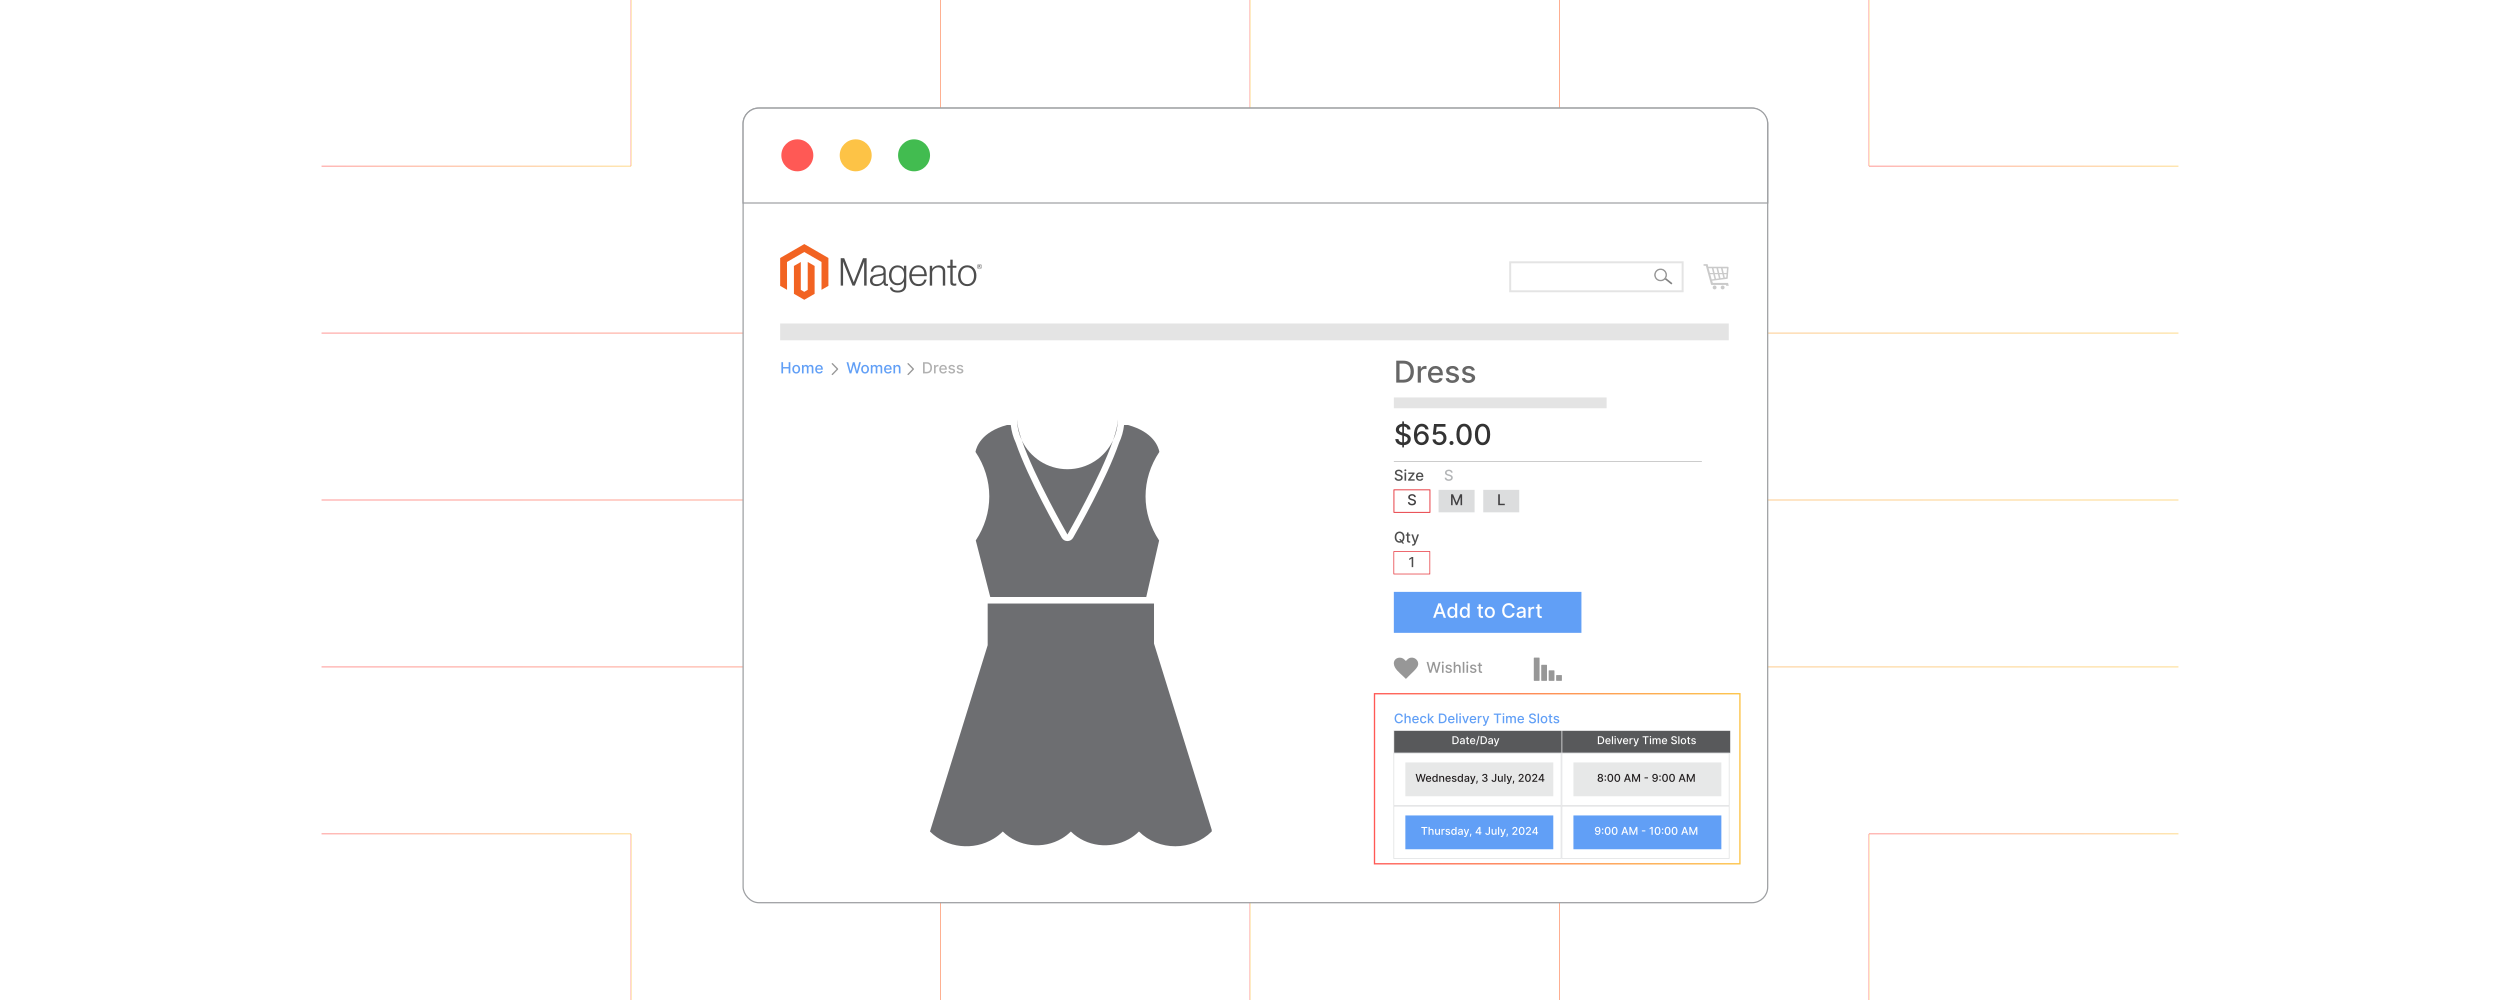 <?xml version="1.0" encoding="UTF-8"?><svg id="Layer_1" xmlns="http://www.w3.org/2000/svg" xmlns:xlink="http://www.w3.org/1999/xlink" viewBox="0 0 1000 400"><defs><linearGradient id="linear-gradient" x1="660.488" y1="333.555" x2="763.309" y2="333.555" gradientTransform="translate(-47.572) scale(1.204 1)" gradientUnits="userSpaceOnUse"><stop offset="0" stop-color="#ff5955"/><stop offset=".999" stop-color="#fdc346"/></linearGradient><linearGradient id="linear-gradient-2" x1="146.347" x2="249.18" xlink:href="#linear-gradient"/><linearGradient id="linear-gradient-3" x1="146.347" y1="266.777" y2="266.777" xlink:href="#linear-gradient"/><linearGradient id="linear-gradient-4" x1="146.347" y1="200" y2="200" xlink:href="#linear-gradient"/><linearGradient id="linear-gradient-5" x1="146.347" y1="133.223" y2="133.223" xlink:href="#linear-gradient"/><linearGradient id="linear-gradient-6" y1="66.445" y2="66.445" xlink:href="#linear-gradient"/><linearGradient id="linear-gradient-7" x1="146.347" y1="66.445" x2="249.18" y2="66.445" xlink:href="#linear-gradient"/><linearGradient id="linear-gradient-8" x1="660.363" y1="366.943" x2="660.613" y2="366.943" xlink:href="#linear-gradient"/><linearGradient id="linear-gradient-9" x1="660.363" y1="33.056" x2="660.613" y2="33.056" xlink:href="#linear-gradient"/><linearGradient id="linear-gradient-10" x1="557.53" y1="200" x2="557.78" y2="200" xlink:href="#linear-gradient"/><linearGradient id="linear-gradient-11" x1="454.709" y1="333.555" x2="454.959" y2="333.555" xlink:href="#linear-gradient"/><linearGradient id="linear-gradient-12" x1="454.709" y1="66.445" x2="454.959" y2="66.445" xlink:href="#linear-gradient"/><linearGradient id="linear-gradient-13" x1="351.876" y1="200" x2="352.126" y2="200" xlink:href="#linear-gradient"/><linearGradient id="linear-gradient-14" x1="249.055" y1="366.943" x2="249.305" y2="366.943" xlink:href="#linear-gradient"/><linearGradient id="linear-gradient-15" x1="249.055" y1="33.056" x2="249.305" y2="33.056" xlink:href="#linear-gradient"/><filter id="drop-shadow-1" filterUnits="userSpaceOnUse"><feOffset dx="2.16" dy="2.16"/><feGaussianBlur result="blur" stdDeviation="4.321"/><feFlood flood-color="#333" flood-opacity=".1"/><feComposite in2="blur" operator="in"/><feComposite in="SourceGraphic"/></filter><linearGradient id="linear-gradient-16" x1="549.531" y1="311.505" x2="696.236" y2="311.505" gradientTransform="matrix(1,0,0,1,0,0)" xlink:href="#linear-gradient"/></defs><rect x="0" y="0" width="1000" height="400" fill="#fff" stroke-width="0"/><line x1="871.383" y1="333.555" x2="747.596" y2="333.555" fill="none" stroke="url(#linear-gradient)" stroke-miterlimit="10" stroke-width=".25"/><line x1="252.418" y1="333.555" x2="128.617" y2="333.555" fill="none" stroke="url(#linear-gradient-2)" stroke-miterlimit="10" stroke-width=".25"/><polyline points="871.383 266.777 747.596 266.777 623.794 266.777 500.007 266.777 376.206 266.777 252.418 266.777 128.617 266.777" fill="none" stroke="url(#linear-gradient-3)" stroke-miterlimit="10" stroke-width=".25"/><polyline points="128.617 200 252.418 200 376.206 200 500.007 200 623.794 200 747.596 200 871.383 200" fill="none" stroke="url(#linear-gradient-4)" stroke-miterlimit="10" stroke-width=".25"/><polyline points="871.383 133.223 747.596 133.223 623.794 133.223 500.007 133.223 376.206 133.223 252.418 133.223 128.617 133.223" fill="none" stroke="url(#linear-gradient-5)" stroke-miterlimit="10" stroke-width=".25"/><line x1="871.383" y1="66.445" x2="747.596" y2="66.445" fill="none" stroke="url(#linear-gradient-6)" stroke-miterlimit="10" stroke-width=".25"/><line x1="252.418" y1="66.445" x2="128.617" y2="66.445" fill="none" stroke="url(#linear-gradient-7)" stroke-miterlimit="10" stroke-width=".25"/><line x1="747.596" y1="400.332" x2="747.596" y2="333.555" fill="none" stroke="url(#linear-gradient-8)" stroke-miterlimit="10" stroke-width=".25"/><line x1="747.596" y1="66.445" x2="747.596" y2="-.332" fill="none" stroke="url(#linear-gradient-9)" stroke-miterlimit="10" stroke-width=".25"/><polyline points="623.794 -.332 623.794 66.445 623.794 133.223 623.794 200 623.794 266.777 623.794 333.555 623.794 400.332" fill="none" stroke="url(#linear-gradient-10)" stroke-miterlimit="10" stroke-width=".25"/><polyline points="500.007 266.777 500.007 333.555 500.007 400.332" fill="none" stroke="url(#linear-gradient-11)" stroke-miterlimit="10" stroke-width=".25"/><polyline points="500.007 -.332 500.007 66.445 500.007 133.223" fill="none" stroke="url(#linear-gradient-12)" stroke-miterlimit="10" stroke-width=".25"/><polyline points="376.206 -.332 376.206 66.445 376.206 133.223 376.206 200 376.206 266.777 376.206 333.555 376.206 400.332" fill="none" stroke="url(#linear-gradient-13)" stroke-miterlimit="10" stroke-width=".25"/><line x1="252.418" y1="400.332" x2="252.418" y2="333.555" fill="none" stroke="url(#linear-gradient-14)" stroke-miterlimit="10" stroke-width=".25"/><line x1="252.418" y1="66.445" x2="252.418" y2="-.332" fill="none" stroke="url(#linear-gradient-15)" stroke-miterlimit="10" stroke-width=".25"/><g filter="url(#drop-shadow-1)"><rect x="295.085" y="41.081" width="409.829" height="317.838" rx="6.262" ry="6.262" fill="#fff" stroke="#9d9fa2" stroke-miterlimit="10" stroke-width=".5"/><path d="M704.915,47.349v31.687h-409.829v-31.687c0-3.469,2.805-6.262,6.262-6.262h397.304c3.457,0,6.262,2.793,6.262,6.262Z" fill="#fff" stroke="#9d9fa2" stroke-miterlimit="10" stroke-width=".5"/><circle cx="316.773" cy="59.971" r="6.396" fill="#ff5955" stroke-width="0"/><circle cx="340.117" cy="59.971" r="6.396" fill="#fdc346" stroke-width="0"/><circle cx="363.461" cy="59.971" r="6.396" fill="#42bc50" stroke-width="0"/><polygon points="319.561 95.463 309.899 101.04 309.899 112.18 312.657 113.775 312.638 102.632 319.542 98.647 326.445 102.632 326.445 113.77 329.204 112.18 329.204 101.031 319.561 95.463" fill="#f26322" stroke-width="0"/><polygon points="320.929 113.772 319.551 114.573 318.166 113.779 318.166 102.632 315.41 104.225 315.415 115.367 319.549 117.755 323.687 115.367 323.687 104.225 320.929 102.632 320.929 113.772" fill="#f26322" stroke-width="0"/><path d="M335.521,101.109l3.793,9.582h.032l3.7-9.582h1.444v10.979h-.998v-9.567h-.032c-.051.173-.107.348-.168.521-.051.144-.112.302-.178.475-.066.175-.127.338-.175.492l-3.179,8.08h-.906l-3.211-8.077c-.061-.144-.124-.299-.185-.467-.061-.168-.119-.331-.17-.484-.061-.185-.124-.365-.185-.538h-.032v9.567h-.947v-10.979h1.397Z" fill="#4d4d4d" stroke-width="0"/><path d="M347.391,112.134c-.297-.083-.577-.224-.82-.414-.231-.185-.419-.421-.545-.691-.134-.275-.2-.599-.2-.966,0-.47.088-.855.261-1.151.17-.295.414-.538.706-.713.297-.178.643-.314,1.037-.406.416-.095.84-.168,1.266-.214.39-.041.721-.085.991-.132s.492-.107.66-.178.292-.166.368-.285c.075-.119.114-.28.114-.484v-.153c0-.543-.163-.945-.492-1.205s-.798-.392-1.412-.392c-1.414,0-2.157.589-2.227,1.767h-.937c.051-.767.336-1.383.852-1.843.516-.46,1.285-.691,2.31-.691.869,0,1.556.192,2.057.577.501.385.752,1.013.752,1.882v4.314c0,.236.044.406.132.514.088.107.219.166.392.178.054,0,.107-.005.161-.015.056-.01.119-.027.192-.046h.046v.691c-.085.034-.17.063-.261.085-.127.029-.256.041-.385.039-.348,0-.623-.09-.83-.27-.207-.18-.319-.465-.338-.852v-.168h-.041c-.124.168-.261.329-.406.477-.173.173-.365.324-.577.446-.246.141-.509.248-.784.321-.297.083-.635.124-1.013.122-.348.002-.694-.044-1.027-.141M349.73,111.299c.334-.139.611-.314.837-.531.428-.402.672-.964.677-1.551v-1.429c-.256.144-.567.253-.93.331s-.74.141-1.129.192c-.338.051-.65.105-.937.161s-.536.144-.745.268c-.207.119-.38.292-.499.499-.124.209-.185.484-.185.823,0,.275.049.506.146.691.09.178.224.329.385.446.168.117.358.197.56.239.222.046.45.071.677.068.431,0,.811-.068,1.144-.207" fill="#4d4d4d" stroke-width="0"/><path d="M354.684,114.278c-.533-.394-.835-.888-.906-1.482h.92c.083.46.331.791.745.991s.908.299,1.482.299c.85,0,1.478-.202,1.882-.606.404-.404.606-.959.606-1.667v-1.259h-.046c-.297.45-.64.791-1.03,1.027s-.886.353-1.49.353c-.523,0-.993-.097-1.412-.292-.414-.19-.781-.467-1.076-.813-.297-.348-.526-.764-.684-1.251s-.239-1.022-.239-1.604c0-.645.092-1.215.275-1.711s.428-.913.738-1.251c.299-.331.669-.594,1.083-.767.416-.173.862-.263,1.312-.261.614,0,1.12.127,1.519.377s.733.592.998,1.02h.046v-1.232h.942v7.632c0,.879-.246,1.592-.738,2.135-.604.635-1.49.952-2.656.952-.984,0-1.741-.197-2.274-.589M358.847,110.259c.421-.584.63-1.351.63-2.303,0-.47-.051-.901-.153-1.29-.102-.39-.261-.725-.477-1.005-.212-.28-.489-.504-.806-.652-.324-.153-.699-.231-1.129-.231-.789,0-1.4.292-1.835.874s-.652,1.361-.652,2.335c-.002.421.049.842.153,1.251.102.382.256.716.46.998.2.278.463.504.767.66.307.158.669.239,1.091.239.879,0,1.529-.292,1.952-.874" fill="#4d4d4d" stroke-width="0"/><path d="M363.652,111.973c-.448-.2-.845-.499-1.159-.874-.312-.372-.55-.813-.713-1.322s-.246-1.059-.246-1.651c0-.594.088-1.144.261-1.651s.416-.947.728-1.319c.309-.372.699-.672,1.137-.876.446-.209.945-.314,1.497-.314.635,0,1.169.119,1.604.36.426.231.789.565,1.059.966.27.404.463.867.577,1.39.112.531.17,1.071.168,1.611h-6.049c.007.424.071.845.192,1.251.107.363.278.704.506,1.005.222.29.509.521.837.677.338.163.733.246,1.183.246.665,0,1.181-.161,1.543-.484.363-.324.621-.755.774-1.298h.923c-.173.789-.533,1.419-1.076,1.889s-1.266.706-2.164.706c-.594,0-1.122-.105-1.582-.314M367.399,106.445c-.102-.343-.251-.64-.446-.891-.197-.253-.448-.455-.738-.592-.297-.144-.65-.214-1.059-.214s-.764.071-1.069.214c-.304.136-.575.338-.791.592-.222.263-.394.562-.514.884-.132.355-.217.728-.253,1.105h5.037c-.007-.372-.063-.74-.168-1.098" fill="#4d4d4d" stroke-width="0"/><path d="M370.7,104.149v1.212h.032c.273-.404.63-.743,1.052-.991.436-.261.969-.392,1.604-.392.738,0,1.344.212,1.821.638s.716,1.037.713,1.835v5.638h-.952v-5.545c0-.604-.161-1.047-.484-1.329-.324-.282-.767-.424-1.329-.421-.326-.002-.647.056-.952.17-.287.107-.553.265-.784.467-.224.197-.406.441-.531.713-.129.285-.195.594-.192.906v5.039h-.949v-7.941h.952Z" fill="#4d4d4d" stroke-width="0"/><path d="M378.378,111.82c-.275-.222-.414-.587-.414-1.098v-5.789h-1.198v-.784h1.198v-2.442h.952v2.442h1.475v.784h-1.475v5.636c0,.287.063.484.192.592.129.107.319.161.575.161.117,0,.231-.015.346-.039.097-.019.192-.049.285-.085h.046v.813c-.282.095-.579.141-.876.139-.46,0-.83-.11-1.105-.329" fill="#4d4d4d" stroke-width="0"/><path d="M383.207,111.973c-.446-.202-.842-.501-1.159-.876-.319-.372-.562-.813-.73-1.319s-.253-1.056-.253-1.651.085-1.144.253-1.651.411-.947.73-1.322c.317-.375.713-.672,1.159-.876.455-.209.971-.314,1.543-.314s1.086.105,1.536.314c.443.204.835.504,1.151.876.319.372.557.813.721,1.322.163.509.243,1.059.246,1.651,0,.594-.083,1.144-.246,1.651s-.404.947-.721,1.319-.708.672-1.151.876c-.45.209-.962.314-1.536.314s-1.088-.105-1.543-.314M385.919,111.228c.334-.17.623-.416.845-.721.226-.307.394-.665.506-1.076.226-.855.226-1.755,0-2.61-.112-.411-.28-.769-.506-1.076-.222-.304-.511-.55-.845-.721-.338-.175-.725-.263-1.166-.261s-.833.088-1.176.261c-.334.173-.621.419-.845.721-.231.307-.402.665-.514,1.076-.224.855-.224,1.755,0,2.61.112.409.282.767.514,1.076.224.302.514.548.845.721.334.173.725.261,1.176.261s.84-.088,1.166-.261" fill="#4d4d4d" stroke-width="0"/><path d="M389.622,105.469c-.589,0-.998-.409-.998-1.02s.419-1.025.998-1.025,1.0.414,1,1.025-.419,1.02-1,1.02M389.622,103.541c-.475,0-.855.326-.855.906s.377.901.855.901.859-.326.859-.901-.382-.906-.859-.906M389.917,104.994l-.338-.484h-.11v.467h-.195v-1.134h.343c.236,0,.394.119.394.331,0,.163-.088.268-.229.312l.326.463-.192.046ZM389.62,104.023h-.151v.334h.141c.127,0,.207-.054.207-.168s-.071-.168-.197-.166" fill="#4d4d4d" stroke-width="0"/><rect x="309.899" y="127.233" width="379.443" height="6.732" fill="#e4e4e4" stroke-width="0"/><path d="M310.393,147.191v-4.482h.676v1.948h2.235v-1.948h.678v4.482h-.678v-1.954h-2.235v1.954h-.676Z" fill="#619ff6" stroke-width="0"/><path d="M316.331,147.258c-.315,0-.59-.071-.825-.216s-.417-.347-.547-.606c-.13-.26-.195-.564-.195-.91,0-.35.065-.654.195-.915.129-.262.312-.464.547-.608s.51-.217.825-.217c.315,0,.59.072.825.217s.417.347.547.608c.13.261.195.565.195.915,0,.347-.065.65-.195.91s-.312.462-.547.606-.51.216-.825.216ZM316.332,146.71c.205,0,.373-.054.508-.162.134-.107.234-.252.299-.431.065-.18.098-.378.098-.594,0-.214-.033-.411-.098-.592-.065-.18-.165-.325-.299-.435s-.303-.164-.508-.164c-.206,0-.376.055-.511.164-.135.109-.235.255-.3.435-.065.181-.098.378-.098.592,0,.216.033.414.098.594.065.179.165.323.3.431.135.108.305.162.511.162Z" fill="#619ff6" stroke-width="0"/><path d="M318.626,147.191v-3.361h.628v.547h.042c.07-.185.185-.33.344-.435s.35-.156.571-.156c.225,0,.413.053.566.157.152.105.265.25.338.434h.035c.08-.18.208-.323.383-.43.175-.107.384-.161.626-.161.305,0,.554.096.748.286.193.191.29.479.29.865v2.254h-.654v-2.193c0-.228-.062-.392-.186-.494s-.273-.153-.444-.153c-.213,0-.379.065-.497.196-.118.13-.177.298-.177.502v2.143h-.652v-2.234c0-.183-.057-.329-.17-.44-.114-.11-.262-.166-.444-.166-.124,0-.238.032-.342.098-.104.065-.189.155-.252.271s-.095.248-.095.4v2.072h-.654Z" fill="#619ff6" stroke-width="0"/><path d="M325.52,147.258c-.331,0-.616-.07-.855-.213-.239-.143-.422-.343-.552-.602-.129-.26-.193-.564-.193-.912,0-.344.065-.647.193-.91.129-.263.31-.468.543-.615.232-.147.505-.221.817-.221.19,0,.373.031.552.094.178.062.337.161.479.296.142.134.253.308.335.521s.123.474.123.778v.232h-2.672v-.49h2.031c0-.173-.035-.325-.105-.459-.07-.134-.168-.239-.294-.316-.127-.077-.274-.116-.443-.116-.184,0-.344.045-.48.135-.136.09-.241.207-.315.351s-.111.299-.111.467v.383c0,.226.04.416.12.574.079.157.19.277.334.359.143.083.31.124.501.124.124,0,.237-.018.339-.054s.19-.089.265-.161c.074-.071.131-.159.17-.265l.62.111c-.05.183-.138.342-.266.478-.127.137-.288.242-.479.317-.192.075-.411.112-.656.112Z" fill="#619ff6" stroke-width="0"/><path d="M337.687,147.191l-1.243-4.482h.711l.873,3.472h.042l.908-3.472h.705l.908,3.474h.042l.871-3.474h.713l-1.245,4.482h-.681l-.943-3.357h-.035l-.943,3.357h-.683Z" fill="#619ff6" stroke-width="0"/><path d="M343.869,147.258c-.315,0-.59-.071-.825-.216s-.417-.347-.547-.606c-.13-.26-.195-.564-.195-.91,0-.35.065-.654.195-.915.129-.262.312-.464.547-.608s.51-.217.825-.217c.315,0,.59.072.825.217s.417.347.547.608c.13.261.195.565.195.915,0,.347-.065.65-.195.91s-.312.462-.547.606-.51.216-.825.216ZM343.871,146.71c.205,0,.373-.054.508-.162.134-.107.234-.252.299-.431.065-.18.098-.378.098-.594,0-.214-.033-.411-.098-.592-.065-.18-.165-.325-.299-.435s-.303-.164-.508-.164c-.206,0-.376.055-.511.164-.135.109-.235.255-.3.435-.065.181-.098.378-.098.592,0,.216.033.414.098.594.065.179.165.323.3.431.135.108.305.162.511.162Z" fill="#619ff6" stroke-width="0"/><path d="M346.165,147.191v-3.361h.628v.547h.042c.07-.185.185-.33.344-.435s.35-.156.571-.156c.225,0,.413.053.566.157.152.105.265.25.338.434h.035c.08-.18.208-.323.383-.43.175-.107.384-.161.626-.161.305,0,.554.096.748.286.193.191.29.479.29.865v2.254h-.654v-2.193c0-.228-.062-.392-.186-.494s-.273-.153-.444-.153c-.213,0-.379.065-.497.196-.118.13-.177.298-.177.502v2.143h-.652v-2.234c0-.183-.057-.329-.17-.44-.114-.11-.262-.166-.444-.166-.124,0-.238.032-.342.098-.104.065-.189.155-.252.271s-.095.248-.095.4v2.072h-.654Z" fill="#619ff6" stroke-width="0"/><path d="M353.059,147.258c-.331,0-.616-.07-.855-.213-.239-.143-.422-.343-.552-.602-.129-.26-.193-.564-.193-.912,0-.344.065-.647.193-.91.129-.263.31-.468.543-.615.232-.147.505-.221.817-.221.19,0,.373.031.552.094.178.062.337.161.479.296.142.134.253.308.335.521s.123.474.123.778v.232h-2.672v-.49h2.031c0-.173-.035-.325-.105-.459-.07-.134-.168-.239-.294-.316-.127-.077-.274-.116-.443-.116-.184,0-.344.045-.48.135-.136.09-.241.207-.315.351s-.111.299-.111.467v.383c0,.226.04.416.12.574.079.157.19.277.334.359.143.083.31.124.501.124.124,0,.237-.018.339-.054s.19-.089.265-.161c.074-.071.131-.159.17-.265l.62.111c-.05.183-.138.342-.266.478-.127.137-.288.242-.479.317-.192.075-.411.112-.656.112Z" fill="#619ff6" stroke-width="0"/><path d="M355.884,145.195v1.996h-.654v-3.361h.628v.547h.042c.078-.178.199-.321.365-.429.166-.108.374-.162.627-.162.229,0,.43.048.602.144.172.096.305.237.4.426.095.188.142.421.142.697v2.139h-.654v-2.06c0-.243-.064-.435-.19-.572s-.301-.207-.523-.207c-.152,0-.287.033-.404.099-.118.065-.21.162-.278.288-.068.126-.102.278-.102.456Z" fill="#619ff6" stroke-width="0"/><path d="M368.498,147.191h-1.451v-4.482h1.497c.44,0,.816.09,1.132.269.315.179.557.435.725.768.169.334.253.733.253,1.198,0,.468-.085.868-.255,1.204s-.415.594-.736.773c-.321.181-.71.271-1.165.271ZM367.723,146.6h.738c.341,0,.625-.065.852-.193.226-.13.395-.317.507-.562.113-.246.169-.547.169-.901,0-.352-.056-.649-.168-.894-.112-.245-.278-.432-.498-.559s-.494-.19-.821-.19h-.779v3.301Z" fill="#b1b1b1" stroke-width="0"/><path d="M371.442,147.191v-3.361h.632v.533h.035c.061-.181.169-.323.325-.428.155-.103.332-.156.528-.156.041,0,.089.002.145.005s.101.006.132.011v.626c-.026-.008-.073-.016-.14-.025-.067-.01-.134-.015-.201-.015-.155,0-.292.033-.413.098-.12.065-.215.155-.286.27-.07.114-.105.244-.105.391v2.053h-.654Z" fill="#b1b1b1" stroke-width="0"/><path d="M375.136,147.258c-.331,0-.616-.07-.855-.213-.239-.143-.422-.343-.552-.602-.129-.26-.193-.564-.193-.912,0-.344.065-.647.193-.91.129-.263.31-.468.543-.615.232-.147.505-.221.817-.221.19,0,.373.031.552.094.178.062.337.161.479.296.142.134.253.308.335.521s.123.474.123.778v.232h-2.672v-.49h2.031c0-.173-.035-.325-.105-.459-.07-.134-.168-.239-.294-.316-.127-.077-.274-.116-.443-.116-.184,0-.344.045-.48.135-.136.09-.241.207-.315.351s-.111.299-.111.467v.383c0,.226.04.416.12.574.079.157.19.277.334.359.143.083.31.124.501.124.124,0,.237-.018.339-.054s.19-.089.265-.161c.074-.071.131-.159.17-.265l.62.111c-.05.183-.138.342-.266.478-.127.137-.288.242-.479.317-.192.075-.411.112-.656.112Z" fill="#b1b1b1" stroke-width="0"/><path d="M379.826,144.65l-.593.105c-.025-.076-.064-.148-.117-.217-.053-.068-.125-.125-.215-.169s-.204-.065-.339-.065c-.185,0-.34.041-.464.124-.124.082-.186.189-.186.318,0,.112.042.202.124.272.084.068.218.124.403.168l.534.123c.309.071.54.182.691.33s.228.342.228.58c0,.201-.058.381-.174.537-.116.157-.277.28-.483.369-.206.089-.446.133-.717.133-.377,0-.684-.08-.921-.241-.238-.161-.384-.391-.438-.689l.632-.097c.04.165.121.29.243.374.123.083.282.125.479.125.214,0,.386-.045.514-.134.128-.09.192-.2.192-.33,0-.104-.039-.193-.117-.265-.078-.071-.198-.125-.358-.162l-.569-.125c-.314-.071-.545-.185-.695-.341-.149-.156-.224-.353-.224-.593,0-.199.055-.372.166-.521.111-.148.264-.265.46-.349.195-.084.419-.126.672-.126.363,0,.649.078.858.235.208.156.346.366.414.629Z" fill="#b1b1b1" stroke-width="0"/><path d="M383.129,144.65l-.593.105c-.025-.076-.064-.148-.117-.217-.053-.068-.125-.125-.215-.169s-.204-.065-.339-.065c-.185,0-.34.041-.464.124-.124.082-.186.189-.186.318,0,.112.042.202.124.272.084.068.218.124.403.168l.534.123c.309.071.54.182.691.33s.228.342.228.58c0,.201-.058.381-.174.537-.116.157-.277.28-.483.369-.206.089-.446.133-.717.133-.377,0-.684-.08-.921-.241-.238-.161-.384-.391-.438-.689l.632-.097c.04.165.121.29.243.374.123.083.282.125.479.125.214,0,.386-.045.514-.134.128-.09.192-.2.192-.33,0-.104-.039-.193-.117-.265-.078-.071-.198-.125-.358-.162l-.569-.125c-.314-.071-.545-.185-.695-.341-.149-.156-.224-.353-.224-.593,0-.199.055-.372.166-.521.111-.148.264-.265.46-.349.195-.084.419-.126.672-.126.363,0,.649.078.858.235.208.156.346.366.414.629Z" fill="#b1b1b1" stroke-width="0"/><path d="M330.569,147.43c-.104.107-.102.279.005.383.107.104.279.102.383-.005l2.092-2.158-.194-.189.195.189c.104-.108.102-.28-.006-.384-.003-.003-.006-.006-.009-.009l-2.078-2.124c-.104-.107-.276-.11-.383-.005-.107.104-.11.276-.005.383l1.908,1.951-1.908,1.968h0Z" fill="#979797" stroke-width="0"/><path d="M360.889,147.43c-.104.107-.102.279.005.383.107.104.279.102.383-.005l2.092-2.158-.194-.189.195.189c.104-.108.102-.28-.006-.384-.003-.003-.006-.006-.009-.009l-2.078-2.124c-.104-.107-.276-.11-.383-.005-.107.104-.11.276-.005.383l1.908,1.951-1.908,1.968h0Z" fill="#979797" stroke-width="0"/><rect x="601.913" y="102.755" width="68.98" height="11.595" fill="#fff" stroke="#e4e4e4" stroke-miterlimit="10" stroke-width=".791"/><rect x="664.945" y="108.645" width=".66" height="3.381" transform="translate(166.644 564.353) rotate(-51.736)" fill="gray" stroke-width="0"/><path d="M663.526,105.966c-1.014-.8-2.485-.626-3.284.387-.8,1.014-.626,2.485.388,3.284,1.014.8,2.484.626,3.284-.388.8-1.014.626-2.484-.388-3.284ZM663.799,109.16c-.75.951-2.129,1.114-3.08.364-.951-.75-1.114-2.129-.364-3.08.75-.951,2.129-1.114,3.08-.364.951.75,1.114,2.129.364,3.08Z" fill="gray" stroke="#979797" stroke-miterlimit="10" stroke-width=".396"/><path d="M681.129,104.533h7.679c.502,0,.475.203.431.722l-.286,3.64c-.049.58-.007.44-.622.528l-5.648.719.299.867h6.083c.082.308.194.809.277,1.152h-1.011l-.097-.351h-4.861c-1.115-.019-1.003.283-1.271-.681l-1.916-6.965h-.92v-.667h1.614c.075.281.179.753.249,1.037h0ZM683.685,112.049c.43,0,.78.35.78.78,0,.431-.349.78-.78.78s-.78-.349-.78-.78c0-.43.349-.78.78-.78h0ZM686.903,112.049c.43,0,.78.35.78.78,0,.431-.35.78-.78.78-.431,0-.78-.349-.78-.78,0-.43.349-.78.78-.78h0ZM681.801,107.04h1.243l-.451-1.886c-.444,0-.882-.001-1.311-.001l.151.565.005-.001.363,1.323h0ZM683.242,105.156l.451,1.885h1.197l-.453-1.883-1.195-.002h0ZM685.088,105.158l.453,1.882h1.145l-.451-1.881-1.147-.002h0ZM686.886,105.16l.451,1.881h1.146l.127-1.511c.035-.421.11-.368-.299-.368-.466-.001-.942-.002-1.425-.002h0ZM688.442,107.519h-.991l.327,1.363.081-.011c.5-.072.467.043.506-.429l.077-.923h0ZM687.148,108.969l-.347-1.449h-1.144l.384,1.6,1.107-.151h0ZM685.411,109.205l-.406-1.686h-1.198l.442,1.844,1.161-.158h0ZM683.62,109.449l-.462-1.93h-1.226l.573,2.082,1.114-.152h0Z" fill="#cacaca" fill-rule="evenodd" stroke-width="0"/><path d="M559.173,150.882h-2.836v-8.762h2.926c.858,0,1.596.175,2.212.524s1.089.85,1.418,1.501c.33.652.494,1.433.494,2.343,0,.913-.166,1.697-.498,2.353-.332.656-.812,1.16-1.44,1.513-.628.352-1.387.528-2.276.528ZM557.658,149.726h1.442c.667,0,1.222-.126,1.664-.379.441-.252.772-.618.992-1.099s.329-1.067.329-1.761c0-.688-.108-1.27-.327-1.75-.218-.478-.542-.843-.973-1.091s-.966-.372-1.605-.372h-1.523v6.451Z" fill="#666" stroke-width="0"/><path d="M564.928,150.882v-6.571h1.236v1.044h.068c.119-.353.331-.633.635-.836.304-.204.648-.307,1.033-.307.08,0,.175.003.284.009.11.006.196.013.26.021v1.224c-.052-.015-.144-.03-.274-.049s-.263-.028-.394-.028c-.302,0-.571.064-.807.19s-.421.303-.558.526c-.138.224-.206.478-.206.764v4.013h-1.278Z" fill="#666" stroke-width="0"/><path d="M572.148,151.014c-.647,0-1.205-.14-1.671-.417-.467-.278-.826-.671-1.078-1.177-.253-.506-.379-1.101-.379-1.782,0-.673.126-1.266.379-1.779.252-.514.606-.914,1.06-1.202.455-.288.988-.432,1.599-.432.37,0,.73.06,1.078.184.348.123.66.315.936.577.276.263.495.603.654,1.02.16.418.24.925.24,1.52v.454h-5.224v-.958h3.97c0-.337-.068-.636-.205-.896-.138-.261-.329-.467-.576-.618-.246-.151-.535-.227-.866-.227-.359,0-.672.087-.939.263s-.473.403-.616.685c-.144.281-.216.585-.216.913v.749c0,.44.077.812.232,1.121.156.308.373.542.653.703.279.161.606.242.98.242.242,0,.463-.035.663-.105.199-.069.372-.174.518-.315.145-.14.257-.311.334-.518l1.21.219c-.097.356-.27.668-.519.935s-.561.474-.936.62c-.375.147-.803.221-1.281.221Z" fill="#666" stroke-width="0"/><path d="M581.316,145.915l-1.159.205c-.049-.148-.125-.289-.23-.423-.103-.135-.244-.244-.421-.33-.177-.085-.398-.128-.663-.128-.362,0-.665.08-.907.241s-.363.369-.363.623c0,.22.081.397.243.53.163.134.425.244.787.329l1.044.24c.605.14,1.056.354,1.353.645.296.291.444.669.444,1.134,0,.394-.113.744-.34,1.05-.227.307-.542.547-.945.722-.404.174-.871.261-1.401.261-.735,0-1.336-.158-1.801-.473-.465-.315-.75-.764-.856-1.346l1.236-.189c.077.322.235.565.475.73s.552.246.936.246c.42,0,.755-.088,1.006-.263.251-.176.376-.391.376-.644,0-.205-.076-.378-.229-.518s-.386-.245-.699-.316l-1.112-.244c-.613-.14-1.066-.361-1.358-.667-.293-.306-.439-.691-.439-1.159,0-.388.108-.728.325-1.019s.516-.519.898-.683c.382-.163.819-.245,1.313-.245.71,0,1.269.153,1.677.459.407.307.677.717.809,1.23Z" fill="#666" stroke-width="0"/><path d="M587.773,145.915l-1.159.205c-.049-.148-.125-.289-.23-.423-.103-.135-.244-.244-.421-.33-.177-.085-.398-.128-.663-.128-.362,0-.665.08-.907.241s-.363.369-.363.623c0,.22.081.397.243.53.163.134.425.244.787.329l1.044.24c.605.14,1.056.354,1.353.645.296.291.444.669.444,1.134,0,.394-.113.744-.34,1.05-.227.307-.542.547-.945.722-.404.174-.871.261-1.401.261-.735,0-1.336-.158-1.801-.473-.465-.315-.75-.764-.856-1.346l1.236-.189c.077.322.235.565.475.73s.552.246.936.246c.42,0,.755-.088,1.006-.263.251-.176.376-.391.376-.644,0-.205-.076-.378-.229-.518s-.386-.245-.699-.316l-1.112-.244c-.613-.14-1.066-.361-1.358-.667-.293-.306-.439-.691-.439-1.159,0-.388.108-.728.325-1.019s.516-.519.898-.683c.382-.163.819-.245,1.313-.245.71,0,1.269.153,1.677.459.407.307.677.717.809,1.23Z" fill="#666" stroke-width="0"/><path d="M560.831,169.631c-.043-.385-.222-.684-.536-.896s-.711-.319-1.188-.319c-.342,0-.638.054-.887.16-.249.107-.442.254-.579.44-.138.185-.206.397-.206.633,0,.197.047.368.141.512s.217.264.37.36c.153.096.317.176.494.24.176.064.346.115.508.156l.814.211c.266.065.538.153.817.265s.538.258.777.44c.238.182.432.406.579.675s.222.59.222.964c0,.472-.121.891-.364,1.257-.242.366-.594.654-1.053.866-.46.211-1.015.317-1.665.317-.624,0-1.163-.1-1.619-.297-.455-.198-.811-.479-1.069-.844-.258-.365-.4-.798-.427-1.3h1.261c.024.301.122.551.294.75.173.199.394.348.663.443.27.097.566.144.889.144.355,0,.672-.057.95-.169.277-.112.496-.27.656-.472s.24-.439.24-.709c0-.247-.07-.449-.21-.606s-.328-.287-.565-.391c-.236-.102-.505-.193-.803-.273l-.984-.269c-.667-.182-1.194-.448-1.584-.801-.389-.352-.583-.818-.583-1.398,0-.48.13-.899.39-1.257.261-.358.613-.637,1.058-.836s.946-.299,1.505-.299c.564,0,1.062.099,1.494.297s.773.47,1.023.815c.249.346.379.742.39,1.19h-1.212ZM558.745,176.812v-10.411h.667v10.411h-.667Z" fill="#333" stroke-width="0"/><path d="M566.452,175.886c-.372-.006-.737-.073-1.096-.204-.359-.13-.685-.347-.979-.65s-.526-.712-.701-1.224c-.175-.513-.263-1.152-.263-1.92,0-.727.072-1.372.218-1.935.144-.564.354-1.04.628-1.43.274-.389.605-.685.992-.889s.823-.305,1.306-.305c.496,0,.936.098,1.321.293.386.195.698.465.938.809.24.345.393.736.458,1.176h-1.24c-.084-.347-.251-.631-.5-.85-.25-.22-.575-.33-.977-.33-.61,0-1.085.266-1.425.797-.341.532-.513,1.27-.515,2.217h.06c.144-.235.32-.438.531-.604.21-.167.445-.296.707-.387s.538-.136.828-.136c.482,0,.919.117,1.312.352.392.234.704.558.938.97.232.412.35.884.35,1.415s-.12,1.013-.36,1.443c-.24.432-.577.772-1.011,1.023s-.94.373-1.52.368ZM566.448,174.828c.319,0,.606-.079.857-.236.253-.157.452-.368.598-.634.146-.266.22-.562.22-.891,0-.32-.071-.611-.213-.875-.143-.263-.338-.472-.586-.626s-.53-.231-.848-.231c-.241,0-.465.046-.669.138-.205.093-.385.22-.539.383-.154.162-.275.349-.364.559-.088.211-.132.433-.132.665,0,.312.072.601.218.866.144.266.344.479.598.641.253.161.54.242.86.242Z" fill="#333" stroke-width="0"/><path d="M573.572,175.886c-.51,0-.967-.099-1.372-.295-.405-.197-.729-.467-.97-.811s-.37-.737-.387-1.18h1.22c.03.358.189.652.477.883.287.231.632.346,1.032.346.32,0,.605-.074.853-.222s.443-.352.585-.612c.143-.26.214-.557.214-.891,0-.339-.073-.641-.22-.906s-.348-.475-.604-.627c-.256-.151-.55-.229-.881-.231-.252,0-.506.043-.76.13-.255.087-.461.201-.618.342l-1.151-.171.468-4.196h4.579v1.077h-3.534l-.264,2.33h.049c.162-.157.378-.288.648-.395.27-.105.559-.158.868-.158.507,0,.959.12,1.356.361.397.242.71.57.94.986.229.417.342.894.339,1.434.003.54-.118,1.02-.363,1.444-.246.423-.585.755-1.018.998-.432.242-.928.364-1.486.364Z" fill="#333" stroke-width="0"/><path d="M578.448,175.848c-.222,0-.413-.079-.573-.237-.16-.159-.239-.351-.239-.576,0-.222.079-.412.239-.571.16-.158.352-.237.573-.237.223,0,.414.079.574.237.159.159.239.35.239.571,0,.149-.037.285-.111.409-.075.123-.173.222-.295.295s-.258.109-.407.109Z" fill="#333" stroke-width="0"/><path d="M583.463,175.91c-.643-.003-1.192-.173-1.647-.509s-.804-.825-1.045-1.468-.362-1.417-.362-2.322c0-.903.121-1.674.364-2.314.242-.64.592-1.127,1.049-1.464.457-.336,1.004-.504,1.642-.504.637,0,1.183.169,1.639.506.455.338.805.826,1.047,1.465.242.638.364,1.408.364,2.312,0,.908-.121,1.683-.362,2.324-.241.641-.59,1.13-1.045,1.468-.456.338-1.003.507-1.643.507ZM583.463,174.824c.564,0,1.005-.275,1.323-.826.318-.55.477-1.346.477-2.387,0-.691-.072-1.276-.218-1.755-.144-.478-.352-.842-.622-1.09-.27-.248-.59-.372-.961-.372-.561,0-1.002.276-1.322.829-.32.554-.481,1.35-.483,2.388,0,.694.072,1.28.217,1.759.145.478.352.841.62,1.086.269.245.592.368.969.368Z" fill="#333" stroke-width="0"/><path d="M590.86,175.91c-.643-.003-1.192-.173-1.647-.509s-.804-.825-1.045-1.468-.362-1.417-.362-2.322c0-.903.121-1.674.364-2.314.242-.64.592-1.127,1.049-1.464.457-.336,1.004-.504,1.642-.504.637,0,1.183.169,1.639.506.455.338.805.826,1.047,1.465.242.638.364,1.408.364,2.312,0,.908-.121,1.683-.362,2.324-.241.641-.59,1.13-1.045,1.468-.456.338-1.003.507-1.643.507ZM590.86,174.824c.564,0,1.005-.275,1.323-.826.318-.55.477-1.346.477-2.387,0-.691-.072-1.276-.218-1.755-.144-.478-.352-.842-.622-1.09-.27-.248-.59-.372-.961-.372-.561,0-1.002.276-1.322.829-.32.554-.481,1.35-.483,2.388,0,.694.072,1.28.217,1.759.145.478.352.841.62,1.086.269.245.592.368.969.368Z" fill="#333" stroke-width="0"/><rect x="555.374" y="156.824" width="85.111" height="4.321" fill="#e4e4e4" stroke-width="0"/><line x1="555.374" y1="182.43" x2="678.584" y2="182.43" fill="none" stroke="#cacaca" stroke-miterlimit="10" stroke-width=".385"/><rect x="555.374" y="234.589" width="75.038" height="16.391" fill="#619ff6" stroke-width="0"/><path d="M572.007,244.949h-.926l2.082-5.786h1.009l2.082,5.786h-.927l-1.636-4.735h-.046l-1.639,4.735ZM572.163,242.683h3.006v.734h-3.006v-.734Z" fill="#fff" stroke-width="0"/><path d="M578.576,245.034c-.351,0-.662-.09-.936-.27-.274-.181-.489-.438-.644-.771-.155-.335-.232-.736-.232-1.205s.078-.87.235-1.204c.157-.333.374-.588.648-.766.275-.177.587-.266.935-.266.27,0,.486.045.651.135.164.089.293.193.384.311.092.119.162.224.214.315h.051v-2.15h.845v5.786h-.825v-.675h-.07c-.052.092-.124.197-.22.316-.095.118-.226.222-.391.31-.166.088-.381.133-.644.133ZM578.763,244.313c.243,0,.448-.065.617-.193s.297-.309.385-.538c.087-.231.131-.497.131-.803,0-.301-.043-.565-.13-.791s-.214-.402-.382-.528c-.167-.126-.374-.19-.621-.19-.254,0-.466.066-.636.198s-.297.311-.383.539c-.086.229-.129.485-.129.771,0,.29.044.551.13.782.087.232.216.415.386.55.171.135.381.202.632.202Z" fill="#fff" stroke-width="0"/><path d="M583.554,245.034c-.351,0-.662-.09-.936-.27-.274-.181-.489-.438-.644-.771-.155-.335-.232-.736-.232-1.205s.078-.87.235-1.204c.157-.333.374-.588.648-.766.275-.177.587-.266.935-.266.27,0,.486.045.651.135.164.089.293.193.384.311.092.119.162.224.214.315h.051v-2.15h.845v5.786h-.825v-.675h-.07c-.052.092-.124.197-.22.316-.095.118-.226.222-.391.31-.166.088-.381.133-.644.133ZM583.74,244.313c.243,0,.448-.065.617-.193s.297-.309.385-.538c.087-.231.131-.497.131-.803,0-.301-.043-.565-.13-.791s-.214-.402-.382-.528c-.167-.126-.374-.19-.621-.19-.254,0-.466.066-.636.198s-.297.311-.383.539c-.086.229-.129.485-.129.771,0,.29.044.551.13.782.087.232.216.415.386.55.171.135.381.202.632.202Z" fill="#fff" stroke-width="0"/><path d="M591.041,240.609v.679h-2.37v-.679h2.37ZM589.306,239.57h.846v4.104c0,.164.024.287.073.369s.112.138.19.166c.078.029.163.044.256.044.067,0,.127-.004.178-.014s.091-.018.119-.022l.152.697c-.049.019-.119.038-.209.059-.091.019-.204.03-.339.032-.223.004-.43-.036-.622-.119-.192-.082-.348-.211-.466-.384-.119-.174-.179-.391-.179-.652v-4.28Z" fill="#fff" stroke-width="0"/><path d="M593.756,245.037c-.406,0-.762-.094-1.065-.28-.304-.186-.539-.447-.707-.782-.167-.335-.251-.728-.251-1.176,0-.45.084-.844.251-1.181.168-.337.403-.599.707-.785.303-.186.658-.28,1.065-.28.407,0,.762.094,1.065.28s.539.448.706.785c.168.337.252.731.252,1.181,0,.448-.084.841-.252,1.176-.167.335-.402.596-.706.782s-.658.28-1.065.28ZM593.759,244.328c.264,0,.482-.07.655-.21.174-.139.302-.324.386-.557.084-.231.126-.486.126-.766,0-.276-.042-.531-.126-.764s-.212-.42-.386-.56c-.173-.142-.392-.212-.655-.212-.266,0-.485.07-.659.212-.175.141-.304.328-.388.56-.083.232-.125.487-.125.764,0,.279.042.534.125.766.084.232.213.418.388.557.174.14.394.21.659.21Z" fill="#fff" stroke-width="0"/><path d="M603.701,241.045h-.882c-.033-.189-.097-.354-.189-.497-.093-.144-.206-.265-.34-.365-.134-.1-.282-.175-.447-.226s-.34-.076-.524-.076c-.333,0-.631.084-.894.251-.264.168-.471.414-.622.737-.151.324-.228.72-.228,1.187,0,.472.076.869.228,1.192.151.324.359.569.623.735.264.165.56.248.89.248.183,0,.356-.024.521-.075.165-.05.315-.123.448-.222.134-.098.247-.218.34-.359.094-.143.158-.306.193-.49l.882.002c-.047.285-.138.546-.273.784s-.307.444-.518.616c-.21.172-.449.306-.719.399-.27.095-.564.142-.881.142-.502,0-.948-.119-1.34-.357s-.7-.58-.925-1.024c-.226-.444-.338-.975-.338-1.591,0-.617.113-1.148.339-1.592.227-.443.535-.784.927-1.022s.837-.357,1.337-.357c.307,0,.594.044.859.131.267.088.507.216.72.385s.389.374.528.616c.139.241.233.519.282.829Z" fill="#fff" stroke-width="0"/><path d="M605.941,245.045c-.275,0-.523-.051-.746-.153s-.398-.252-.527-.448c-.129-.195-.193-.435-.193-.721,0-.244.047-.446.142-.605.094-.158.221-.283.381-.376.16-.092.34-.161.537-.209.198-.047.399-.082.605-.107.26-.029.471-.055.633-.074s.28-.053.353-.098.11-.119.11-.221v-.019c0-.247-.069-.438-.208-.573s-.344-.204-.617-.204c-.284,0-.508.064-.671.189s-.275.264-.338.417l-.794-.182c.095-.264.232-.477.414-.64s.392-.281.629-.355c.237-.075.486-.112.748-.112.174,0,.357.021.553.061.195.04.378.114.548.222.171.107.31.26.42.459.109.198.164.456.164.772v2.882h-.825v-.594h-.034c-.055.109-.137.217-.246.322-.108.105-.249.193-.421.263-.171.07-.376.104-.615.104ZM606.125,244.367c.233,0,.434-.046.601-.139.166-.092.293-.213.381-.363.088-.149.132-.31.132-.481v-.56c-.03.03-.089.059-.174.084-.086.025-.184.047-.293.065-.109.019-.216.034-.319.048-.103.015-.19.026-.26.036-.164.021-.312.056-.447.104s-.242.119-.322.21c-.08.092-.12.213-.12.363,0,.209.077.367.231.474s.352.159.591.159Z" fill="#fff" stroke-width="0"/><path d="M609.208,244.949v-4.34h.816v.69h.045c.079-.233.219-.418.42-.552.2-.135.428-.202.682-.202.053,0,.115.002.189.005.072.004.129.009.171.015v.808c-.034-.009-.095-.019-.182-.032-.086-.012-.173-.019-.26-.019-.199,0-.377.042-.532.126s-.278.199-.369.348c-.09.147-.135.315-.135.504v2.65h-.845Z" fill="#fff" stroke-width="0"/><path d="M614.544,240.609v.679h-2.37v-.679h2.37ZM612.809,239.57h.846v4.104c0,.164.024.287.073.369s.112.138.19.166c.078.029.163.044.256.044.067,0,.127-.004.178-.014s.091-.018.119-.022l.152.697c-.049.019-.119.038-.209.059-.091.019-.204.03-.339.032-.223.004-.43-.036-.622-.119-.192-.082-.348-.211-.466-.384-.119-.174-.179-.391-.179-.652v-4.28Z" fill="#fff" stroke-width="0"/><rect x="555.374" y="218.456" width="14.404" height="8.991" fill="#fff" stroke="#e31c24" stroke-miterlimit="10" stroke-width=".263"/><path d="M559.64,212.698c0,.466-.085.865-.256,1.199-.17.334-.403.592-.699.77-.296.18-.632.27-1.008.27-.377,0-.714-.09-1.01-.27-.296-.179-.529-.436-.699-.771s-.255-.734-.255-1.198c0-.466.085-.865.255-1.199s.403-.591.699-.77.633-.27,1.01-.27c.376,0,.712.09,1.008.27s.529.436.699.77c.171.334.256.733.256,1.199ZM558.988,212.698c0-.354-.057-.653-.171-.897-.114-.243-.271-.428-.469-.553-.198-.126-.422-.189-.672-.189-.251,0-.475.062-.672.189-.197.125-.353.31-.468.553-.114.244-.171.543-.171.897s.057.654.171.897.271.428.468.553c.197.126.421.189.672.189.25,0,.474-.062.672-.189.198-.125.354-.31.469-.553s.171-.543.171-.897ZM557.456,213.465h.646l.456.594.215.264.726.947h-.673l-.485-.632-.166-.231-.719-.942Z" fill="#4d4d4d" stroke-width="0"/><path d="M561.935,211.608v.511h-1.786v-.511h1.786ZM560.628,210.825h.636v3.093c0,.123.019.216.056.277.037.062.085.104.144.126.059.022.123.033.192.033.052,0,.096-.004.135-.011.038-.007.067-.013.089-.018l.115.526c-.037.014-.09.028-.157.044-.068.015-.153.022-.256.024-.167.002-.323-.027-.468-.09-.145-.062-.263-.159-.352-.289-.09-.131-.134-.295-.134-.492v-3.225Z" fill="#4d4d4d" stroke-width="0"/><path d="M563.039,216.103c-.095,0-.182-.007-.26-.021-.078-.016-.136-.031-.175-.048l.153-.521c.116.03.221.044.311.04s.171-.038.241-.102c.07-.064.132-.168.186-.312l.078-.217-1.196-3.312h.682l.828,2.537h.034l.827-2.537h.684l-1.348,3.706c-.062.17-.142.315-.238.433-.097.119-.211.208-.345.268-.133.06-.288.089-.464.089Z" fill="#4d4d4d" stroke-width="0"/><rect x="555.415" y="193.78" width="14.404" height="8.991" fill="#fff" stroke="#e31c24" stroke-miterlimit="10" stroke-width=".335"/><path d="M563.545,196.693c-.022-.202-.116-.358-.281-.47-.164-.111-.371-.167-.621-.167-.179,0-.334.028-.464.084-.131.057-.231.133-.304.231-.071.097-.107.207-.107.33,0,.104.024.193.073.269s.114.138.194.189.166.092.258.126c.093.033.182.06.267.082l.426.11c.139.034.281.08.428.139.146.058.281.135.406.23s.227.213.304.353.116.309.116.504c0,.247-.064.467-.19.658-.128.191-.311.343-.552.453s-.531.166-.872.166c-.326,0-.608-.052-.847-.155s-.425-.251-.56-.441c-.135-.191-.21-.418-.224-.681h.66c.013.158.064.289.154.393.09.104.205.182.347.232.141.051.296.075.465.075.185,0,.352-.029.497-.088s.26-.142.344-.247.126-.23.126-.371c0-.129-.037-.235-.11-.317-.072-.082-.171-.15-.296-.204-.124-.054-.264-.102-.42-.143l-.516-.141c-.349-.095-.625-.235-.828-.419-.204-.185-.306-.429-.306-.732,0-.251.067-.471.204-.658.136-.188.32-.333.554-.438.232-.104.495-.156.787-.156.295,0,.556.052.782.155s.405.246.535.427c.131.181.199.389.205.623h-.635Z" fill="#414042" stroke-width="0"/><rect x="573.274" y="193.78" width="14.404" height="8.991" fill="#dcddde" stroke-width="0"/><path d="M578.264,195.548h.799l1.388,3.389h.051l1.388-3.389h.799v4.359h-.626v-3.154h-.041l-1.285,3.147h-.519l-1.285-3.149h-.041v3.156h-.626v-4.359Z" fill="#414042" stroke-width="0"/><rect x="591.133" y="193.78" width="14.404" height="8.991" fill="#dcddde" stroke-width="0"/><path d="M597.122,199.907v-4.359h.658v3.793h1.976v.566h-2.634Z" fill="#414042" stroke-width="0"/><path d="M558.231,186.898c-.022-.202-.116-.358-.281-.47-.164-.111-.371-.167-.621-.167-.179,0-.334.028-.464.084-.131.057-.231.133-.304.231-.071.097-.107.207-.107.33,0,.104.024.193.073.269s.114.138.194.189.166.092.258.126c.093.033.182.06.267.082l.426.11c.139.034.281.08.428.139.146.058.281.135.406.23s.227.213.304.353.116.309.116.504c0,.247-.064.467-.19.658-.128.191-.311.343-.552.453s-.531.166-.872.166c-.326,0-.608-.052-.847-.155s-.425-.251-.56-.441c-.135-.191-.21-.418-.224-.681h.66c.013.158.064.289.154.393.09.104.205.182.347.232.141.051.296.075.465.075.185,0,.352-.029.497-.088s.26-.142.344-.247.126-.23.126-.371c0-.129-.037-.235-.11-.317-.072-.082-.171-.15-.296-.204-.124-.054-.264-.102-.42-.143l-.516-.141c-.349-.095-.625-.235-.828-.419-.204-.185-.306-.429-.306-.732,0-.251.067-.471.204-.658.136-.188.32-.333.554-.438.232-.104.495-.156.787-.156.295,0,.556.052.782.155s.405.246.535.427c.131.181.199.389.205.623h-.635Z" fill="#4d4d4d" stroke-width="0"/><path d="M559.98,186.339c-.11,0-.205-.038-.284-.112-.078-.074-.118-.163-.118-.267,0-.105.04-.195.118-.27.079-.074.174-.112.284-.112.111,0,.206.038.284.112.079.074.118.164.118.27,0,.103-.039.192-.118.267-.078.074-.173.112-.284.112ZM559.658,190.112v-3.269h.637v3.269h-.637Z" fill="#4d4d4d" stroke-width="0"/><path d="M561.082,190.112v-.436l1.772-2.25v-.029h-1.714v-.554h2.508v.464l-1.703,2.223v.029h1.763v.554h-2.625Z" fill="#4d4d4d" stroke-width="0"/><path d="M565.771,190.178c-.322,0-.6-.069-.831-.208-.232-.139-.411-.333-.536-.585-.126-.252-.189-.548-.189-.887,0-.335.062-.63.189-.886.125-.255.301-.455.527-.598.227-.144.491-.216.795-.216.185,0,.363.031.537.092.173.061.328.157.466.287.138.131.246.3.325.508.08.208.119.46.119.757v.226h-2.599v-.477h1.976c0-.167-.034-.316-.102-.446s-.163-.232-.286-.308-.267-.112-.431-.112c-.179,0-.335.044-.468.131s-.234.201-.307.341c-.071.14-.107.291-.107.454v.372c0,.219.039.405.116.559.077.152.185.27.324.35.14.08.302.12.488.12.12,0,.231-.018.329-.052.1-.035.185-.087.258-.156.072-.07.128-.156.166-.258l.603.108c-.048.178-.135.332-.259.465s-.279.235-.466.309-.399.11-.638.11Z" fill="#4d4d4d" stroke-width="0"/><path d="M578.251,186.898c-.022-.202-.116-.358-.281-.47-.164-.111-.371-.167-.621-.167-.179,0-.334.028-.464.084-.131.057-.231.133-.304.231-.071.097-.107.207-.107.33,0,.104.024.193.073.269s.114.138.194.189.166.092.258.126c.093.033.182.06.267.082l.426.11c.139.034.281.08.428.139.146.058.281.135.406.23s.227.213.304.353.116.309.116.504c0,.247-.064.467-.19.658-.128.191-.311.343-.552.453s-.531.166-.872.166c-.326,0-.608-.052-.847-.155s-.425-.251-.56-.441c-.135-.191-.21-.418-.224-.681h.66c.013.158.064.289.154.393.09.104.205.182.347.232.141.051.296.075.465.075.185,0,.352-.029.497-.088s.26-.142.344-.247.126-.23.126-.371c0-.129-.037-.235-.11-.317-.072-.082-.171-.15-.296-.204-.124-.054-.264-.102-.42-.143l-.516-.141c-.349-.095-.625-.235-.828-.419-.204-.185-.306-.429-.306-.732,0-.251.067-.471.204-.658.136-.188.32-.333.554-.438.232-.104.495-.156.787-.156.295,0,.556.052.782.155s.405.246.535.427c.131.181.199.389.205.623h-.635Z" fill="#b2b4b6" stroke-width="0"/><path d="M617.501,265.974h1.936c.103,0,.188.084.188.188v3.835c0,.102-.084.188-.188.188h-1.936c-.102,0-.188-.084-.188-.188v-3.835c0-.103.084-.188.188-.188h0ZM611.543,260.878h1.936c.103,0,.188.085.188.188v8.931c0,.102-.085.188-.188.188h-1.936c-.102,0-.188-.084-.188-.188v-8.931c0-.103.084-.188.188-.188h0ZM620.479,267.864h1.936c.103,0,.188.085.188.188v1.945c0,.102-.084.188-.188.188h-1.936c-.102,0-.188-.084-.188-.188v-1.945c.001-.103.085-.188.188-.188h0ZM614.522,263.761h1.936c.103,0,.188.085.188.188v6.047c0,.102-.085.188-.188.188h-1.936c-.102,0-.188-.084-.188-.188v-6.047c0-.103.085-.188.188-.188h0Z" fill="#979797" fill-rule="evenodd" stroke-width="0"/><path d="M560.203,262.242c.636-.663,1.081-1.236,2.061-1.348,1.839-.211,3.531,1.672,2.602,3.526-.264.528-.803,1.156-1.398,1.772-.653.676-1.377,1.339-1.883,1.842l-1.381,1.37-1.142-1.099c-1.373-1.323-3.613-2.987-3.687-5.05-.052-1.445,1.088-2.37,2.4-2.354,1.172.016,1.665.599,2.428,1.341h0Z" fill="#979797" fill-rule="evenodd" stroke-width="0"/><path d="M569.673,266.973l-1.209-4.359h.692l.849,3.376h.041l.883-3.376h.685l.884,3.378h.04l.848-3.378h.693l-1.211,4.359h-.662l-.917-3.266h-.034l-.918,3.266h-.664Z" fill="#979797" stroke-width="0"/><path d="M574.952,263.2c-.11,0-.205-.038-.284-.112-.078-.074-.118-.163-.118-.267,0-.105.04-.195.118-.27.079-.074.174-.112.284-.112.111,0,.206.038.284.112.079.074.118.164.118.27,0,.103-.039.192-.118.267-.078.074-.173.112-.284.112ZM574.631,266.973v-3.269h.637v3.269h-.637Z" fill="#979797" stroke-width="0"/><path d="M578.573,264.502l-.577.102c-.024-.073-.061-.144-.113-.211-.052-.066-.122-.121-.21-.164-.088-.042-.198-.064-.33-.064-.181,0-.331.04-.451.12-.121.08-.181.184-.181.31,0,.109.04.197.121.265.081.066.211.121.392.163l.519.12c.301.069.524.176.673.321.147.144.221.332.221.564,0,.196-.057.37-.169.522-.113.153-.27.273-.471.359-.2.086-.433.13-.697.13-.365,0-.664-.079-.895-.235-.231-.157-.373-.38-.426-.67l.615-.094c.038.161.117.281.236.363s.274.122.466.122c.209,0,.375-.043.5-.131.125-.087.188-.193.188-.32,0-.102-.038-.188-.114-.258-.075-.069-.191-.121-.348-.157l-.554-.121c-.305-.069-.53-.181-.676-.332-.145-.152-.218-.344-.218-.577,0-.192.054-.361.162-.507.107-.144.257-.258.446-.339.19-.082.408-.123.653-.123.353,0,.632.077.835.23s.337.356.402.611Z" fill="#979797" stroke-width="0"/><path d="M579.972,265.032v1.941h-.637v-4.359h.628v1.622h.041c.076-.176.193-.315.351-.419s.363-.156.617-.156c.225,0,.421.047.589.139.168.093.299.23.392.412s.14.41.14.683v2.079h-.637v-2.003c0-.24-.061-.426-.185-.559-.123-.133-.295-.199-.515-.199-.15,0-.285.032-.403.096s-.212.157-.279.28c-.067.122-.101.271-.101.443Z" fill="#979797" stroke-width="0"/><path d="M583.579,262.614v4.359h-.637v-4.359h.637Z" fill="#979797" stroke-width="0"/><path d="M584.756,263.2c-.11,0-.205-.038-.284-.112-.078-.074-.118-.163-.118-.267,0-.105.04-.195.118-.27.079-.074.174-.112.284-.112.111,0,.206.038.284.112.079.074.118.164.118.27,0,.103-.039.192-.118.267-.078.074-.173.112-.284.112ZM584.435,266.973v-3.269h.637v3.269h-.637Z" fill="#979797" stroke-width="0"/><path d="M588.377,264.502l-.577.102c-.024-.073-.061-.144-.113-.211-.052-.066-.122-.121-.21-.164-.088-.042-.198-.064-.33-.064-.181,0-.331.04-.451.12-.121.08-.181.184-.181.31,0,.109.04.197.121.265.081.066.211.121.392.163l.519.12c.301.069.524.176.673.321.147.144.221.332.221.564,0,.196-.057.37-.169.522-.113.153-.27.273-.471.359-.2.086-.433.13-.697.13-.365,0-.664-.079-.895-.235-.231-.157-.373-.38-.426-.67l.615-.094c.038.161.117.281.236.363s.274.122.466.122c.209,0,.375-.043.5-.131.125-.087.188-.193.188-.32,0-.102-.038-.188-.114-.258-.075-.069-.191-.121-.348-.157l-.554-.121c-.305-.069-.53-.181-.676-.332-.145-.152-.218-.344-.218-.577,0-.192.054-.361.162-.507.107-.144.257-.258.446-.339.19-.082.408-.123.653-.123.353,0,.632.077.835.23s.337.356.402.611Z" fill="#979797" stroke-width="0"/><path d="M590.665,263.704v.511h-1.786v-.511h1.786ZM589.358,262.921h.636v3.093c0,.123.019.216.056.277.037.062.085.104.144.126.059.022.123.033.192.033.052,0,.096-.004.135-.011.038-.007.067-.013.089-.018l.115.526c-.037.014-.09.028-.157.044-.068.015-.153.022-.256.024-.167.002-.323-.027-.468-.09-.145-.062-.263-.159-.352-.289-.09-.131-.134-.295-.134-.492v-3.225Z" fill="#979797" stroke-width="0"/><path d="M563.127,220.628v4.056h-.613v-3.442h-.024l-.97.634v-.586l1.012-.661h.596Z" fill="#4d4d4d" stroke-width="0"/><path d="M559.004,284.521h-.588c-.022-.126-.065-.236-.126-.332s-.138-.177-.227-.243-.189-.117-.299-.15c-.109-.034-.227-.051-.35-.051-.223,0-.421.056-.597.167-.175.112-.314.276-.414.492-.102.216-.152.48-.152.792,0,.314.051.579.152.795.101.216.239.38.415.49s.374.166.594.166c.122,0,.238-.017.348-.05.11-.033.21-.083.299-.148.09-.065.165-.145.228-.24.061-.095.105-.204.129-.327l.588.002c-.031.19-.092.364-.182.523-.09.158-.205.296-.345.41-.141.115-.3.204-.479.268-.18.062-.376.094-.589.094-.334,0-.632-.079-.893-.238-.262-.159-.468-.387-.618-.684-.149-.296-.225-.65-.225-1.06,0-.412.075-.767.226-1.062.151-.296.357-.523.618-.682.262-.159.559-.239.892-.239.205,0,.397.029.574.088s.338.144.479.257c.143.112.26.249.352.41.093.162.156.346.189.554Z" fill="#619ff6" stroke-width="0"/><path d="M560.22,285.407v1.719h-.564v-3.86h.556v1.437h.036c.067-.155.172-.279.31-.371.14-.092.322-.138.547-.138.198,0,.372.041.521.122.148.082.265.204.347.365s.123.362.123.604v1.842h-.564v-1.773c0-.213-.055-.377-.164-.495-.109-.117-.261-.176-.456-.176-.133,0-.252.028-.357.085-.104.057-.186.139-.246.247-.06.109-.09.24-.09.394Z" fill="#619ff6" stroke-width="0"/><path d="M564.099,287.184c-.286,0-.531-.061-.736-.184-.205-.123-.364-.296-.475-.519-.111-.223-.167-.484-.167-.785,0-.297.056-.558.167-.784.11-.226.267-.402.467-.529s.435-.19.704-.19c.163,0,.321.027.475.081s.291.139.413.254c.122.116.218.266.288.45.07.184.105.407.105.67v.199h-2.301v-.422h1.749c0-.148-.03-.279-.091-.395-.06-.115-.144-.206-.253-.273-.109-.066-.236-.1-.382-.1-.158,0-.296.038-.414.115-.117.077-.208.178-.272.302s-.095.258-.095.402v.33c0,.193.034.358.102.494s.164.238.287.31.268.106.432.106c.107,0,.204-.016.293-.046.088-.031.163-.077.228-.139s.113-.138.147-.229l.533.097c-.043.157-.119.294-.23.412-.109.117-.247.208-.412.273-.166.065-.353.098-.565.098Z" fill="#619ff6" stroke-width="0"/><path d="M567.188,287.184c-.28,0-.521-.064-.724-.191-.201-.128-.356-.304-.464-.528-.108-.226-.162-.482-.162-.773,0-.294.055-.554.166-.779.11-.226.266-.401.467-.528s.439-.19.711-.19c.22,0,.416.04.588.121s.311.195.417.341c.106.145.17.315.19.511h-.548c-.03-.136-.1-.253-.207-.351-.107-.099-.251-.147-.431-.147-.156,0-.294.041-.411.124-.118.082-.209.199-.274.351s-.098.33-.098.536c0,.211.031.394.096.546.065.153.155.273.273.356s.256.127.415.127c.107,0,.204-.021.292-.06.087-.04.16-.097.22-.171.06-.074.102-.163.126-.268h.548c-.019.188-.081.354-.183.501-.102.147-.237.263-.408.348-.17.084-.369.126-.598.126Z" fill="#619ff6" stroke-width="0"/><path d="M568.981,287.126v-3.86h.564v3.86h-.564ZM569.5,286.143l-.004-.688h.098l1.153-1.225h.675l-1.315,1.395h-.089l-.518.518ZM570.81,287.126l-1.036-1.376.388-.394,1.34,1.77h-.691Z" fill="#619ff6" stroke-width="0"/><path d="M574.636,287.126h-1.25v-3.86h1.289c.379,0,.703.077.975.231.272.153.479.374.625.661s.218.631.218,1.032c0,.402-.073.747-.22,1.036s-.357.512-.634.667-.611.232-1.003.232ZM573.969,286.617h.635c.294,0,.538-.056.733-.167.194-.111.34-.273.438-.484.097-.212.144-.47.144-.775,0-.303-.048-.56-.144-.77-.096-.212-.238-.372-.429-.481-.19-.109-.425-.164-.706-.164h-.671v2.843Z" fill="#619ff6" stroke-width="0"/><path d="M578.419,287.184c-.286,0-.531-.061-.736-.184-.205-.123-.364-.296-.475-.519-.111-.223-.167-.484-.167-.785,0-.297.056-.558.167-.784.11-.226.267-.402.467-.529s.435-.19.704-.19c.163,0,.321.027.475.081s.291.139.413.254c.122.116.218.266.288.45.07.184.105.407.105.67v.199h-2.301v-.422h1.749c0-.148-.03-.279-.091-.395-.06-.115-.144-.206-.253-.273-.109-.066-.236-.1-.382-.1-.158,0-.296.038-.414.115-.117.077-.208.178-.272.302s-.095.258-.095.402v.33c0,.193.034.358.102.494s.164.238.287.31.268.106.432.106c.107,0,.204-.016.293-.046.088-.031.163-.077.228-.139s.113-.138.147-.229l.533.097c-.043.157-.119.294-.23.412-.109.117-.247.208-.412.273-.166.065-.353.098-.565.098Z" fill="#619ff6" stroke-width="0"/><path d="M580.852,283.265v3.86h-.564v-3.86h.564Z" fill="#619ff6" stroke-width="0"/><path d="M581.894,283.784c-.098,0-.182-.033-.251-.099-.07-.066-.104-.144-.104-.236,0-.094.034-.173.104-.239.069-.065.153-.099.251-.099.099,0,.183.033.252.099.069.066.104.145.104.239,0,.092-.035.17-.104.236-.069.065-.153.099-.252.099ZM581.609,287.126v-2.894h.564v2.894h-.564Z" fill="#619ff6" stroke-width="0"/><path d="M585.407,284.231l-1.05,2.894h-.604l-1.052-2.894h.606l.733,2.228h.03l.731-2.228h.606Z" fill="#619ff6" stroke-width="0"/><path d="M587.083,287.184c-.286,0-.531-.061-.736-.184-.205-.123-.364-.296-.475-.519-.111-.223-.167-.484-.167-.785,0-.297.056-.558.167-.784.11-.226.267-.402.467-.529s.435-.19.704-.19c.163,0,.321.027.475.081s.291.139.413.254c.122.116.218.266.288.45.07.184.105.407.105.67v.199h-2.301v-.422h1.749c0-.148-.03-.279-.091-.395-.06-.115-.144-.206-.253-.273-.109-.066-.236-.1-.382-.1-.158,0-.296.038-.414.115-.117.077-.208.178-.272.302s-.095.258-.095.402v.33c0,.193.034.358.102.494s.164.238.287.31.268.106.432.106c.107,0,.204-.016.293-.046.088-.031.163-.077.228-.139s.113-.138.147-.229l.533.097c-.043.157-.119.294-.23.412-.109.117-.247.208-.412.273-.166.065-.353.098-.565.098Z" fill="#619ff6" stroke-width="0"/><path d="M588.952,287.126v-2.894h.545v.459h.03c.053-.155.145-.278.279-.368s.286-.135.455-.135c.035,0,.077.001.126.004.048.003.086.006.113.01v.539c-.022-.007-.062-.014-.12-.022-.058-.008-.116-.012-.174-.012-.133,0-.251.028-.355.084-.103.056-.185.133-.245.231-.06.099-.091.211-.091.337v1.768h-.564Z" fill="#619ff6" stroke-width="0"/><path d="M591.438,288.212c-.085,0-.161-.007-.231-.021-.069-.013-.12-.027-.154-.042l.136-.462c.102.027.194.04.275.036.08-.004.151-.034.214-.091.061-.057.117-.148.165-.277l.069-.191-1.06-2.933h.604l.733,2.246h.03l.732-2.246h.606l-1.193,3.281c-.055.15-.125.278-.211.383-.085.105-.188.185-.306.237s-.255.079-.41.079Z" fill="#619ff6" stroke-width="0"/><path d="M595.349,283.767v-.502h2.987v.502h-1.204v3.358h-.58v-3.358h-1.203Z" fill="#619ff6" stroke-width="0"/><path d="M599.233,283.784c-.098,0-.182-.033-.251-.099-.07-.066-.104-.144-.104-.236,0-.094.034-.173.104-.239.069-.065.153-.099.251-.099.099,0,.183.033.252.099.069.066.104.145.104.239,0,.092-.035.17-.104.236-.069.065-.153.099-.252.099ZM598.949,287.126v-2.894h.564v2.894h-.564Z" fill="#619ff6" stroke-width="0"/><path d="M600.27,287.126v-2.894h.541v.471h.036c.06-.159.158-.284.296-.374.137-.09.301-.135.491-.135.193,0,.356.045.487.136.132.091.229.215.291.373h.03c.069-.154.18-.278.33-.37.15-.093.33-.139.539-.139.263,0,.477.082.644.247.166.164.25.412.25.744v1.941h-.564v-1.889c0-.196-.054-.338-.16-.426-.107-.088-.234-.132-.383-.132-.184,0-.326.056-.428.169-.102.112-.153.256-.153.433v1.845h-.561v-1.925c0-.156-.049-.283-.146-.378-.099-.096-.226-.144-.383-.144-.106,0-.205.028-.295.084s-.162.133-.217.232-.082.215-.082.345v1.785h-.564Z" fill="#619ff6" stroke-width="0"/><path d="M606.207,287.184c-.286,0-.531-.061-.736-.184-.205-.123-.364-.296-.475-.519-.111-.223-.167-.484-.167-.785,0-.297.056-.558.167-.784.11-.226.267-.402.467-.529s.435-.19.704-.19c.163,0,.321.027.475.081s.291.139.413.254c.122.116.218.266.288.45.07.184.105.407.105.67v.199h-2.301v-.422h1.749c0-.148-.03-.279-.091-.395-.06-.115-.144-.206-.253-.273-.109-.066-.236-.1-.382-.1-.158,0-.296.038-.414.115-.117.077-.208.178-.272.302s-.095.258-.095.402v.33c0,.193.034.358.102.494s.164.238.287.31.268.106.432.106c.107,0,.204-.016.293-.046.088-.031.163-.077.228-.139s.113-.138.147-.229l.533.097c-.043.157-.119.294-.23.412-.109.117-.247.208-.412.273-.166.065-.353.098-.565.098Z" fill="#619ff6" stroke-width="0"/><path d="M611.633,284.28c-.021-.179-.102-.317-.249-.416-.145-.099-.329-.147-.55-.147-.158,0-.296.024-.411.074s-.205.117-.269.203-.095.185-.095.293c0,.092.021.171.065.238.043.066.101.122.172.166.07.045.147.082.229.111.082.03.16.054.235.073l.377.098c.124.03.25.071.379.122.13.052.25.12.36.204s.2.189.269.312c.068.125.102.273.102.447,0,.219-.056.412-.169.582-.112.17-.274.304-.487.401s-.471.147-.772.147c-.289,0-.539-.046-.75-.138s-.376-.223-.495-.392c-.12-.169-.185-.369-.198-.602h.584c.012.139.057.255.137.348.08.092.183.16.308.205s.262.067.411.067c.165,0,.311-.026.44-.078.129-.053.231-.126.305-.219.074-.094.111-.203.111-.329,0-.114-.033-.208-.098-.281-.065-.072-.151-.133-.262-.181s-.234-.09-.372-.126l-.456-.125c-.31-.084-.554-.208-.734-.371s-.271-.379-.271-.648c0-.223.06-.416.181-.582.121-.166.284-.295.49-.388.206-.092.439-.139.697-.139.262,0,.492.046.693.138.2.092.357.218.474.378.115.16.176.344.181.552h-.561Z" fill="#619ff6" stroke-width="0"/><path d="M613.461,283.265v3.86h-.564v-3.86h.564Z" fill="#619ff6" stroke-width="0"/><path d="M615.438,287.184c-.272,0-.509-.062-.711-.186-.202-.125-.359-.299-.471-.522-.112-.224-.168-.484-.168-.784s.056-.562.168-.787c.111-.226.269-.4.471-.524s.44-.186.711-.186.508.062.71.186.359.299.472.524c.111.225.167.487.167.787s-.056.56-.167.784c-.112.224-.27.398-.472.522-.202.124-.439.186-.71.186ZM615.44,286.711c.176,0,.321-.046.436-.139.116-.094.201-.217.258-.372.056-.154.084-.324.084-.511,0-.185-.028-.354-.084-.51-.057-.155-.142-.279-.258-.374-.115-.094-.261-.142-.436-.142-.178,0-.324.048-.44.142-.116.095-.202.219-.259.374-.056.155-.083.325-.083.51,0,.186.027.356.083.511.057.155.143.278.259.372.116.093.263.139.44.139Z" fill="#619ff6" stroke-width="0"/><path d="M618.768,284.231v.452h-1.582v-.452h1.582ZM617.61,283.537h.564v2.739c0,.109.016.19.049.245.032.055.075.092.127.111.053.019.109.029.171.029.045,0,.085-.003.118-.009.034-.007.06-.012.08-.016l.102.466c-.033.013-.079.025-.14.038-.06.014-.136.021-.227.022-.147.002-.286-.024-.414-.079-.128-.056-.232-.142-.311-.257s-.118-.261-.118-.435v-2.856Z" fill="#619ff6" stroke-width="0"/><path d="M621.509,284.937l-.511.091c-.021-.065-.055-.128-.101-.186-.046-.06-.107-.107-.185-.145-.078-.037-.176-.057-.292-.057-.16,0-.293.036-.399.106-.107.071-.16.163-.16.274,0,.097.035.175.107.234.071.059.186.107.347.144l.46.105c.266.061.465.156.596.285.13.128.195.294.195.499,0,.174-.05.328-.149.463s-.239.241-.417.317c-.178.077-.383.115-.617.115-.324,0-.589-.069-.793-.208-.205-.14-.331-.337-.377-.593l.544-.083c.034.142.104.249.21.321s.243.108.412.108c.185,0,.333-.039.443-.116s.166-.172.166-.283c0-.091-.034-.167-.102-.229-.066-.061-.17-.108-.308-.14l-.49-.107c-.271-.061-.47-.159-.599-.294s-.192-.305-.192-.511c0-.171.047-.32.143-.448s.228-.229.397-.301c.168-.072.36-.108.578-.108.312,0,.56.067.739.202.18.136.298.316.355.542Z" fill="#619ff6" stroke-width="0"/><rect x="555.373" y="289.993" width="67.498" height="9.101" fill="#58595b" stroke="#fff" stroke-miterlimit="10" stroke-width=".27"/><rect x="622.603" y="289.993" width="67.498" height="9.101" fill="#58595b" stroke="#fff" stroke-miterlimit="10" stroke-width=".27"/><rect x="555.373" y="299.097" width="66.905" height="20.959" fill="#fff" stroke="#dcddde" stroke-miterlimit="10" stroke-width=".27"/><rect x="559.981" y="302.813" width="59.173" height="13.527" fill="#e7e8e8" stroke-width="0"/><path d="M564.953,310.563l-.872-3.143h.499l.612,2.434h.028l.637-2.434h.494l.637,2.436h.029l.611-2.436h.5l-.873,3.143h-.477l-.661-2.353h-.024l-.661,2.353h-.478Z" fill="#231f20" stroke-width="0"/><path d="M569.311,310.611c-.232,0-.432-.05-.6-.149-.167-.101-.296-.241-.387-.423-.09-.181-.136-.395-.136-.639,0-.241.046-.454.136-.638.091-.185.218-.328.381-.432s.354-.155.573-.155c.133,0,.262.022.387.066s.236.113.336.207c.099.094.178.216.234.366.058.149.086.331.086.545v.163h-1.873v-.344h1.424c0-.121-.024-.228-.074-.321-.049-.094-.117-.168-.206-.222-.088-.055-.191-.082-.31-.082-.129,0-.241.032-.337.095s-.169.144-.221.245c-.052.102-.077.21-.077.328v.269c0,.157.027.291.083.401.056.111.134.195.234.253.1.058.217.087.352.087.087,0,.166-.013.237-.038s.134-.062.185-.112c.053-.051.092-.112.12-.185l.434.078c-.034.128-.097.239-.186.335-.089.096-.201.17-.336.223-.134.053-.287.079-.459.079Z" fill="#231f20" stroke-width="0"/><path d="M571.714,310.609c-.19,0-.359-.049-.509-.146-.148-.098-.265-.237-.35-.419-.084-.182-.126-.399-.126-.654s.042-.473.128-.653c.085-.182.202-.32.352-.416s.319-.144.508-.144c.146,0,.265.024.353.073.09.049.159.105.209.17s.088.121.116.17h.027v-1.168h.459v3.143h-.448v-.366h-.038c-.028.05-.067.106-.119.171s-.122.121-.213.169c-.09.049-.206.072-.35.072ZM571.815,310.217c.132,0,.243-.034.335-.104s.161-.168.209-.292c.048-.125.071-.271.071-.436,0-.163-.023-.307-.07-.43-.048-.122-.116-.218-.207-.286-.092-.068-.204-.103-.338-.103-.139,0-.253.036-.346.107-.092.072-.161.17-.208.293-.046.124-.069.264-.069.419,0,.158.023.3.07.426.047.125.117.225.21.298s.207.109.343.109Z" fill="#231f20" stroke-width="0"/><path d="M573.994,309.164v1.399h-.459v-2.356h.44v.384h.029c.054-.125.139-.226.255-.301.116-.076.263-.114.44-.114.161,0,.302.034.422.101.121.067.215.167.281.299s.1.295.1.489v1.499h-.459v-1.443c0-.171-.044-.305-.133-.401-.09-.097-.212-.145-.367-.145-.106,0-.201.023-.283.069s-.147.113-.194.202c-.048.088-.071.194-.071.319Z" fill="#231f20" stroke-width="0"/><path d="M577.132,310.611c-.232,0-.432-.05-.6-.149-.167-.101-.296-.241-.387-.423-.09-.181-.136-.395-.136-.639,0-.241.046-.454.136-.638.091-.185.218-.328.381-.432s.354-.155.573-.155c.133,0,.262.022.387.066s.236.113.336.207c.099.094.178.216.234.366.058.149.086.331.086.545v.163h-1.873v-.344h1.424c0-.121-.024-.228-.074-.321-.049-.094-.117-.168-.206-.222-.088-.055-.191-.082-.31-.082-.129,0-.241.032-.337.095s-.169.144-.221.245c-.052.102-.077.21-.077.328v.269c0,.157.027.291.083.401.056.111.134.195.234.253.1.058.217.087.352.087.087,0,.166-.013.237-.038s.134-.062.185-.112c.053-.051.092-.112.12-.185l.434.078c-.034.128-.097.239-.186.335-.089.096-.201.17-.336.223-.134.053-.287.079-.459.079Z" fill="#231f20" stroke-width="0"/><path d="M580.42,308.782l-.416.073c-.017-.053-.044-.103-.082-.151-.037-.048-.088-.088-.15-.118-.064-.031-.144-.046-.238-.046-.13,0-.238.028-.325.086-.087.059-.131.133-.131.224,0,.079.029.143.088.19s.152.087.282.118l.374.086c.217.05.379.127.485.231s.159.24.159.406c0,.142-.04.268-.122.377-.081.11-.194.196-.339.259s-.312.094-.502.094c-.265,0-.479-.057-.646-.17s-.269-.273-.307-.482l.443-.067c.027.115.084.203.17.262s.198.088.336.088c.15,0,.272-.031.361-.095.09-.062.135-.14.135-.231,0-.073-.027-.136-.082-.185s-.139-.088-.251-.113l-.398-.088c-.221-.05-.383-.13-.487-.239-.105-.109-.157-.248-.157-.416,0-.139.038-.261.116-.365s.185-.185.322-.244c.137-.06.294-.089.471-.089.255,0,.455.056.602.165.146.11.243.257.29.441Z" fill="#231f20" stroke-width="0"/><path d="M581.851,310.609c-.19,0-.359-.049-.509-.146-.148-.098-.265-.237-.35-.419-.084-.182-.126-.399-.126-.654s.042-.473.128-.653c.085-.182.202-.32.352-.416s.319-.144.508-.144c.146,0,.265.024.353.073.09.049.159.105.209.17s.088.121.116.17h.027v-1.168h.459v3.143h-.448v-.366h-.038c-.028.05-.067.106-.119.171s-.122.121-.213.169c-.09.049-.206.072-.35.072ZM581.952,310.217c.132,0,.243-.034.335-.104s.161-.168.209-.292c.048-.125.071-.271.071-.436,0-.163-.023-.307-.07-.43-.048-.122-.116-.218-.207-.286-.092-.068-.204-.103-.338-.103-.139,0-.253.036-.346.107-.092.072-.161.17-.208.293-.046.124-.069.264-.069.419,0,.158.023.3.07.426.047.125.117.225.21.298s.207.109.343.109Z" fill="#231f20" stroke-width="0"/><path d="M584.358,310.615c-.149,0-.284-.027-.405-.083-.12-.056-.216-.137-.286-.243-.069-.106-.104-.237-.104-.392,0-.133.025-.242.076-.328.052-.086.12-.154.207-.204s.185-.088.292-.113.217-.045.328-.059c.142-.017.256-.03.344-.041s.152-.028.191-.053c.04-.024.06-.065.06-.119v-.011c0-.135-.038-.238-.113-.311-.075-.074-.186-.11-.335-.11-.154,0-.276.033-.364.102-.089.068-.149.144-.184.227l-.431-.099c.051-.143.126-.259.225-.348.099-.088.212-.152.341-.193.129-.04.265-.06.407-.06.094,0,.193.012.3.033.105.022.205.062.298.12.092.059.168.142.228.25.06.107.089.247.089.419v1.565h-.448v-.322h-.019c-.029.06-.074.118-.133.175-.06.058-.136.105-.229.143-.094.038-.205.057-.335.057ZM584.458,310.247c.127,0,.235-.024.326-.075.091-.05.159-.115.207-.197.048-.081.071-.168.071-.261v-.304c-.017.016-.048.031-.094.045-.047.014-.1.025-.159.035s-.117.019-.174.026c-.056.008-.102.014-.141.019-.089.012-.17.03-.243.057-.073.027-.132.065-.175.115-.044.049-.065.115-.065.196,0,.114.042.199.126.258.084.058.19.086.32.086Z" fill="#231f20" stroke-width="0"/><path d="M586.336,311.447c-.068,0-.131-.006-.188-.017s-.098-.021-.126-.034l.11-.376c.084.022.159.032.225.029s.123-.027.174-.073c.051-.047.096-.121.135-.226l.057-.157-.862-2.387h.49l.598,1.829h.024l.597-1.829h.492l-.971,2.671c-.045.123-.102.227-.172.312-.069.085-.152.149-.249.192-.096.043-.207.065-.334.065Z" fill="#231f20" stroke-width="0"/><path d="M588.942,310.134l-.023.167c-.015.123-.041.251-.077.385s-.073.258-.112.372c-.038.114-.069.205-.094.273h-.325c.013-.064.031-.149.055-.258.023-.107.047-.228.069-.361.022-.133.039-.269.051-.406l.015-.172h.442Z" fill="#231f20" stroke-width="0"/><path d="M591.773,310.606c-.211,0-.399-.036-.565-.109-.165-.072-.295-.173-.391-.303-.096-.129-.147-.279-.154-.45h.481c.006.093.038.174.095.241.057.068.131.121.223.158.093.036.194.055.308.055.123,0,.233-.021.329-.065s.17-.102.225-.181c.054-.077.081-.166.081-.268,0-.105-.026-.198-.08-.278s-.133-.144-.235-.19-.227-.069-.372-.069h-.266v-.386h.266c.117,0,.22-.021.308-.064.089-.042.158-.101.208-.176s.075-.163.075-.265c0-.097-.021-.182-.065-.254-.043-.072-.104-.129-.184-.169-.079-.041-.173-.061-.28-.061-.102,0-.197.019-.286.056s-.16.091-.216.159c-.055.069-.085.152-.089.248h-.459c.006-.17.056-.319.151-.448s.223-.23.38-.302.332-.109.524-.109c.202,0,.376.039.522.118.147.078.261.182.341.311s.12.273.119.427c.001.176-.048.325-.146.448s-.231.205-.394.247v.024c.208.031.37.114.485.248.115.135.172.301.171.499.001.173-.047.328-.144.465s-.229.245-.395.323c-.167.078-.357.117-.572.117Z" fill="#231f20" stroke-width="0"/><path d="M595.87,307.421h.473v2.228c0,.201-.04.373-.119.517s-.19.253-.333.328c-.144.074-.311.112-.504.112-.177,0-.336-.032-.477-.097s-.251-.158-.333-.281c-.081-.123-.121-.273-.121-.45h.471c0,.087.021.162.06.226.04.062.096.112.167.147s.153.053.245.053c.1,0,.185-.021.255-.064.07-.042.124-.104.161-.188.036-.083.055-.185.055-.304v-2.228Z" fill="#231f20" stroke-width="0"/><path d="M598.488,309.586v-1.379h.461v2.356h-.451v-.408h-.024c-.055.126-.142.231-.261.314-.119.084-.267.125-.443.125-.151,0-.285-.033-.401-.1-.116-.067-.207-.167-.273-.299-.065-.132-.099-.295-.099-.489v-1.499h.459v1.443c0,.161.044.289.133.384s.205.143.347.143c.086,0,.172-.021.257-.065.086-.043.157-.107.214-.194s.085-.198.083-.332Z" fill="#231f20" stroke-width="0"/><path d="M600.023,307.421v3.143h-.459v-3.143h.459Z" fill="#231f20" stroke-width="0"/><path d="M600.93,311.447c-.068,0-.131-.006-.188-.017s-.098-.021-.126-.034l.11-.376c.084.022.159.032.225.029s.123-.027.174-.073c.051-.047.096-.121.135-.226l.057-.157-.862-2.387h.49l.598,1.829h.024l.597-1.829h.492l-.971,2.671c-.045.123-.102.227-.172.312-.069.085-.152.149-.249.192-.096.043-.207.065-.334.065Z" fill="#231f20" stroke-width="0"/><path d="M603.537,310.134l-.023.167c-.015.123-.041.251-.077.385s-.073.258-.112.372c-.038.114-.069.205-.094.273h-.325c.013-.064.031-.149.055-.258.023-.107.047-.228.069-.361.022-.133.039-.269.051-.406l.015-.172h.442Z" fill="#231f20" stroke-width="0"/><path d="M605.273,310.563v-.344l1.062-1.102c.114-.12.208-.225.282-.315s.129-.177.166-.259c.037-.081.056-.168.056-.261,0-.104-.025-.194-.074-.271s-.116-.135-.201-.177c-.085-.041-.18-.061-.286-.061-.113,0-.211.022-.295.068-.084.047-.148.111-.193.195s-.067.182-.067.295h-.453c0-.191.044-.359.132-.502.089-.144.209-.255.362-.334s.328-.119.523-.119c.197,0,.371.039.522.118.15.078.269.185.353.318.085.135.128.286.128.455,0,.117-.022.231-.065.343-.044.111-.119.235-.227.372-.107.136-.257.302-.448.496l-.624.653v.023h1.414v.406h-2.067Z" fill="#231f20" stroke-width="0"/><path d="M609.016,310.615c-.243-.001-.45-.065-.622-.191s-.303-.311-.394-.554c-.092-.242-.137-.534-.137-.876,0-.341.046-.632.137-.873.092-.241.224-.426.397-.553.172-.127.379-.19.619-.19s.446.065.618.191.304.311.395.553c.092.24.138.531.138.872,0,.343-.046.635-.137.877-.091.241-.223.426-.395.554-.172.127-.378.19-.619.19ZM609.016,310.206c.213,0,.379-.103.499-.311s.181-.508.181-.9c0-.261-.027-.481-.082-.662s-.134-.317-.235-.411-.223-.141-.362-.141c-.212,0-.378.104-.499.314-.12.208-.182.509-.183.9,0,.262.027.482.082.663s.133.317.234.41c.101.093.223.139.365.139Z" fill="#231f20" stroke-width="0"/><path d="M610.713,310.563v-.344l1.062-1.102c.114-.12.208-.225.282-.315s.129-.177.166-.259c.037-.081.056-.168.056-.261,0-.104-.025-.194-.074-.271s-.116-.135-.201-.177c-.085-.041-.18-.061-.286-.061-.113,0-.211.022-.295.068-.084.047-.148.111-.193.195s-.067.182-.067.295h-.453c0-.191.044-.359.132-.502.089-.144.209-.255.362-.334s.328-.119.523-.119c.197,0,.371.039.522.118.15.078.269.185.353.318.085.135.128.286.128.455,0,.117-.022.231-.065.343-.044.111-.119.235-.227.372-.107.136-.257.302-.448.496l-.624.653v.023h1.414v.406h-2.067Z" fill="#231f20" stroke-width="0"/><path d="M613.229,309.95v-.384l1.357-2.146h.303v.565h-.191l-.972,1.537v.024h1.861v.402h-2.358ZM614.719,310.563v-.731l.003-.175v-2.237h.449v3.143h-.452Z" fill="#231f20" stroke-width="0"/><rect x="622.603" y="299.097" width="66.905" height="20.959" fill="#fff" stroke="#dcddde" stroke-miterlimit="10" stroke-width=".27"/><rect x="627.21" y="302.813" width="59.173" height="13.527" fill="#e7e8e8" stroke-width="0"/><path d="M637.986,310.606c-.22,0-.414-.038-.583-.113-.168-.076-.3-.181-.395-.314s-.143-.284-.142-.454c-.001-.133.026-.255.082-.367.057-.112.132-.206.229-.281.096-.075.203-.123.322-.144v-.018c-.157-.038-.282-.122-.376-.252-.095-.13-.141-.279-.14-.448-.001-.16.041-.304.128-.431.086-.126.205-.226.356-.298s.324-.109.518-.109c.191,0,.362.037.513.11.151.073.271.173.357.299s.131.27.132.429c-.001.169-.05.318-.144.448s-.219.214-.371.252v.018c.117.021.224.068.318.144s.17.169.227.281.086.234.087.367c-.001.17-.049.321-.144.454-.095.133-.227.237-.395.314-.168.075-.361.113-.579.113ZM637.986,310.217c.13,0,.242-.021.337-.065.096-.044.169-.104.222-.183.052-.078.078-.17.079-.275-.001-.109-.029-.206-.085-.29s-.131-.15-.227-.198c-.095-.048-.204-.072-.326-.072-.124,0-.234.024-.33.072-.097.048-.172.114-.228.198-.055.084-.082.181-.081.29-.001.105.024.197.076.275s.125.139.222.183c.096.043.21.065.341.065ZM637.986,308.756c.104,0,.196-.021.277-.062s.144-.101.191-.175c.046-.075.07-.162.071-.263-.001-.099-.024-.184-.07-.258-.045-.073-.108-.131-.19-.171s-.174-.06-.28-.06c-.108,0-.203.021-.285.06-.081.04-.144.098-.19.171-.045.074-.066.159-.065.258-.001.101.021.188.067.263.046.074.109.133.19.175.082.042.176.062.282.062Z" fill="#231f20" stroke-width="0"/><path d="M639.96,308.599c-.084,0-.155-.03-.216-.09s-.091-.132-.091-.217c0-.084.03-.156.091-.216s.132-.09.216-.09.156.03.217.09.091.132.091.216c0,.056-.015.107-.043.154-.027.046-.065.083-.111.111-.046.027-.097.041-.153.041ZM639.96,310.174c-.084,0-.155-.03-.216-.09s-.091-.132-.091-.217c0-.084.03-.156.091-.216s.132-.09.216-.09.156.03.217.09.091.132.091.216c0,.056-.015.107-.043.154-.027.046-.065.083-.111.111-.046.027-.097.041-.153.041Z" fill="#231f20" stroke-width="0"/><path d="M641.97,310.615c-.243-.001-.45-.065-.622-.191s-.303-.311-.394-.554c-.092-.242-.137-.534-.137-.876,0-.341.046-.632.137-.873.092-.241.224-.426.397-.553.172-.127.379-.19.619-.19s.446.065.618.191.304.311.395.553c.092.24.138.531.138.872,0,.343-.046.635-.137.877-.091.241-.223.426-.395.554-.172.127-.378.19-.619.19ZM641.97,310.206c.213,0,.379-.103.499-.311s.181-.508.181-.9c0-.261-.027-.481-.082-.662s-.134-.317-.235-.411-.223-.141-.362-.141c-.212,0-.378.104-.499.314-.12.208-.182.509-.183.9,0,.262.027.482.082.663s.133.317.234.41c.101.093.223.139.365.139Z" fill="#231f20" stroke-width="0"/><path d="M644.76,310.615c-.243-.001-.45-.065-.622-.191s-.303-.311-.394-.554c-.092-.242-.137-.534-.137-.876,0-.341.046-.632.137-.873.092-.241.224-.426.397-.553.172-.127.379-.19.619-.19s.446.065.618.191.304.311.395.553c.092.24.138.531.138.872,0,.343-.046.635-.137.877-.091.241-.223.426-.395.554-.172.127-.378.19-.619.19ZM644.76,310.206c.213,0,.379-.103.499-.311s.181-.508.181-.9c0-.261-.027-.481-.082-.662s-.134-.317-.235-.411-.223-.141-.362-.141c-.212,0-.378.104-.499.314-.12.208-.182.509-.183.9,0,.262.027.482.082.663s.133.317.234.41c.101.093.223.139.365.139Z" fill="#231f20" stroke-width="0"/><path d="M647.909,310.563h-.503l1.131-3.143h.548l1.131,3.143h-.504l-.888-2.571h-.024l-.891,2.571ZM647.994,309.333h1.632v.398h-1.632v-.398Z" fill="#231f20" stroke-width="0"/><path d="M650.669,307.421h.575l1,2.443h.037l1-2.443h.575v3.143h-.451v-2.273h-.028l-.927,2.269h-.375l-.927-2.271h-.029v2.275h-.45v-3.143Z" fill="#231f20" stroke-width="0"/><path d="M657.044,308.793v.398h-1.394v-.398h1.394Z" fill="#231f20" stroke-width="0"/><path d="M659.838,307.378c.141.001.278.027.415.077.136.05.259.132.368.245.11.114.198.267.265.46.065.192.1.433.101.719,0,.275-.028.519-.083.734-.056.214-.135.395-.237.542s-.228.26-.374.336c-.145.077-.31.115-.493.115-.188,0-.353-.037-.499-.11-.145-.074-.264-.176-.354-.307-.091-.13-.147-.28-.17-.45h.468c.03.136.093.244.188.328.095.083.218.125.368.125.23,0,.409-.101.538-.302s.194-.482.195-.843h-.025c-.053.088-.119.163-.198.227s-.168.112-.267.147c-.098.035-.203.053-.315.053-.181,0-.346-.045-.494-.134-.147-.089-.266-.211-.354-.367-.088-.155-.132-.333-.132-.532,0-.198.046-.378.136-.54.091-.161.218-.29.381-.384.163-.095.354-.142.574-.14ZM659.84,307.777c-.12,0-.228.029-.323.088s-.171.139-.226.238c-.056.1-.083.21-.083.332s.026.231.08.33c.054.1.128.178.221.235.094.058.201.087.322.087.09,0,.174-.018.251-.053.078-.034.146-.083.204-.144.059-.062.104-.133.137-.211.033-.079.049-.162.049-.249,0-.115-.027-.223-.082-.322-.055-.099-.13-.179-.225-.24-.095-.06-.203-.091-.325-.091Z" fill="#231f20" stroke-width="0"/><path d="M661.849,308.599c-.084,0-.155-.03-.216-.09s-.091-.132-.091-.217c0-.084.03-.156.091-.216s.132-.09.216-.09.156.03.217.09.091.132.091.216c0,.056-.015.107-.043.154-.027.046-.065.083-.111.111-.046.027-.097.041-.153.041ZM661.849,310.174c-.084,0-.155-.03-.216-.09s-.091-.132-.091-.217c0-.084.03-.156.091-.216s.132-.09.216-.09.156.03.217.09.091.132.091.216c0,.056-.015.107-.043.154-.027.046-.065.083-.111.111-.046.027-.097.041-.153.041Z" fill="#231f20" stroke-width="0"/><path d="M663.857,310.615c-.243-.001-.45-.065-.622-.191s-.303-.311-.394-.554c-.092-.242-.137-.534-.137-.876,0-.341.046-.632.137-.873.092-.241.224-.426.397-.553.172-.127.379-.19.619-.19s.446.065.618.191.304.311.395.553c.092.24.138.531.138.872,0,.343-.046.635-.137.877-.091.241-.223.426-.395.554-.172.127-.378.19-.619.19ZM663.857,310.206c.213,0,.379-.103.499-.311s.181-.508.181-.9c0-.261-.027-.481-.082-.662s-.134-.317-.235-.411-.223-.141-.362-.141c-.212,0-.378.104-.499.314-.12.208-.182.509-.183.9,0,.262.027.482.082.663s.133.317.234.41c.101.093.223.139.365.139Z" fill="#231f20" stroke-width="0"/><path d="M666.648,310.615c-.243-.001-.45-.065-.622-.191s-.303-.311-.394-.554c-.092-.242-.137-.534-.137-.876,0-.341.046-.632.137-.873.092-.241.224-.426.397-.553.172-.127.379-.19.619-.19s.446.065.618.191.304.311.395.553c.092.24.138.531.138.872,0,.343-.046.635-.137.877-.091.241-.223.426-.395.554-.172.127-.378.19-.619.19ZM666.648,310.206c.213,0,.379-.103.499-.311s.181-.508.181-.9c0-.261-.027-.481-.082-.662s-.134-.317-.235-.411-.223-.141-.362-.141c-.212,0-.378.104-.499.314-.12.208-.182.509-.183.9,0,.262.027.482.082.663s.133.317.234.41c.101.093.223.139.365.139Z" fill="#231f20" stroke-width="0"/><path d="M669.797,310.563h-.503l1.131-3.143h.548l1.131,3.143h-.504l-.888-2.571h-.024l-.891,2.571ZM669.882,309.333h1.632v.398h-1.632v-.398Z" fill="#231f20" stroke-width="0"/><path d="M672.557,307.421h.575l1,2.443h.037l1-2.443h.575v3.143h-.451v-2.273h-.028l-.927,2.269h-.375l-.927-2.271h-.029v2.275h-.45v-3.143Z" fill="#231f20" stroke-width="0"/><rect x="555.373" y="320.302" width="66.905" height="20.959" fill="#fff" stroke="#dcddde" stroke-miterlimit="10" stroke-width=".27"/><rect x="559.981" y="324.018" width="59.173" height="13.527" fill="#619ff6" stroke-width="0"/><path d="M566.343,329.034v-.408h2.432v.408h-.981v2.734h-.473v-2.734h-.979Z" fill="#fff" stroke-width="0"/><path d="M569.732,330.369v1.399h-.459v-3.143h.452v1.17h.029c.056-.127.14-.228.253-.303.114-.074.262-.112.445-.112.161,0,.303.033.424.1.122.067.216.166.282.297.067.132.101.296.101.492v1.499h-.458v-1.443c0-.173-.045-.308-.134-.403s-.213-.144-.371-.144c-.108,0-.206.023-.291.069s-.152.113-.201.202c-.049.088-.072.194-.072.319Z" fill="#fff" stroke-width="0"/><path d="M573.366,330.791v-1.379h.461v2.356h-.451v-.408h-.024c-.055.126-.142.231-.261.314-.119.084-.267.125-.443.125-.151,0-.285-.033-.401-.1-.116-.067-.207-.167-.273-.299-.065-.132-.099-.295-.099-.489v-1.499h.459v1.443c0,.161.044.289.133.384s.205.143.347.143c.086,0,.172-.021.257-.065.086-.043.157-.107.214-.194s.085-.198.083-.332Z" fill="#fff" stroke-width="0"/><path d="M574.442,331.768v-2.356h.443v.374h.024c.043-.127.119-.227.228-.3.109-.073.232-.109.371-.109.028,0,.062.001.102.003.04.002.07.004.093.008v.439c-.019-.005-.051-.011-.098-.018s-.095-.01-.142-.01c-.108,0-.205.022-.289.068-.084.045-.151.108-.2.189s-.073.172-.073.273v1.44h-.459Z" fill="#fff" stroke-width="0"/><path d="M577.868,329.987l-.416.073c-.017-.053-.044-.103-.082-.151-.037-.048-.088-.088-.15-.118-.064-.031-.144-.046-.238-.046-.13,0-.238.028-.325.086-.087.059-.131.133-.131.224,0,.079.029.143.088.19s.152.087.282.118l.374.086c.217.05.379.127.485.231s.159.24.159.406c0,.142-.04.268-.122.377-.081.11-.194.196-.339.259s-.312.094-.502.094c-.265,0-.479-.057-.646-.17s-.269-.273-.307-.482l.443-.067c.027.115.084.203.17.262s.198.088.336.088c.15,0,.272-.031.361-.095.09-.062.135-.14.135-.231,0-.073-.027-.136-.082-.185s-.139-.088-.251-.113l-.398-.088c-.221-.05-.383-.13-.487-.239-.105-.109-.157-.248-.157-.416,0-.139.038-.261.116-.365s.185-.185.322-.244c.137-.06.294-.089.471-.089.255,0,.455.056.602.165.146.11.243.257.29.441Z" fill="#fff" stroke-width="0"/><path d="M579.3,331.814c-.19,0-.359-.049-.509-.146-.148-.098-.265-.237-.35-.419-.084-.182-.126-.399-.126-.654s.042-.473.128-.653c.085-.182.202-.32.352-.416s.319-.144.508-.144c.146,0,.265.024.353.073.09.049.159.105.209.17s.088.121.116.17h.027v-1.168h.459v3.143h-.448v-.366h-.038c-.028.05-.067.106-.119.171s-.122.121-.213.169c-.09.049-.206.072-.35.072ZM579.401,331.423c.132,0,.243-.034.335-.104s.161-.168.209-.292c.048-.125.071-.271.071-.436,0-.163-.023-.307-.07-.43-.048-.122-.116-.218-.207-.286-.092-.068-.204-.103-.338-.103-.139,0-.253.036-.346.107-.092.072-.161.17-.208.293-.046.124-.069.264-.069.419,0,.158.023.3.07.426.047.125.117.225.21.298s.207.109.343.109Z" fill="#fff" stroke-width="0"/><path d="M581.807,331.82c-.149,0-.284-.027-.405-.083-.12-.056-.216-.137-.286-.243-.069-.106-.104-.237-.104-.392,0-.133.025-.242.076-.328.052-.086.12-.154.207-.204s.185-.088.292-.113.217-.045.328-.059c.142-.017.256-.03.344-.041s.152-.028.191-.053c.04-.024.06-.065.06-.119v-.011c0-.135-.038-.238-.113-.311-.075-.074-.186-.11-.335-.11-.154,0-.276.033-.364.102-.089.068-.149.144-.184.227l-.431-.099c.051-.143.126-.259.225-.348.099-.088.212-.152.341-.193.129-.04.265-.06.407-.06.094,0,.193.012.3.033.105.022.205.062.298.12.092.059.168.142.228.25.06.107.089.247.089.419v1.565h-.448v-.322h-.019c-.029.06-.074.118-.133.175-.06.058-.136.105-.229.143-.094.038-.205.057-.335.057ZM581.906,331.452c.127,0,.235-.024.326-.075.091-.05.159-.115.207-.197.048-.081.071-.168.071-.261v-.304c-.017.016-.048.031-.094.045-.047.014-.1.025-.159.035s-.117.019-.174.026c-.056.008-.102.014-.141.019-.089.012-.17.03-.243.057-.073.027-.132.065-.175.115-.044.049-.065.115-.065.196,0,.114.042.199.126.258.084.058.19.086.32.086Z" fill="#fff" stroke-width="0"/><path d="M583.784,332.652c-.068,0-.131-.006-.188-.017s-.098-.021-.126-.034l.11-.376c.084.022.159.032.225.029s.123-.027.174-.073c.051-.047.096-.121.135-.226l.057-.157-.862-2.387h.49l.598,1.829h.024l.597-1.829h.492l-.971,2.671c-.045.123-.102.227-.172.312-.069.085-.152.149-.249.192-.096.043-.207.065-.334.065Z" fill="#fff" stroke-width="0"/><path d="M586.391,331.339l-.023.167c-.015.123-.041.251-.077.385s-.073.258-.112.372c-.038.114-.069.205-.094.273h-.325c.013-.064.031-.149.055-.258.023-.107.047-.228.069-.361.022-.133.039-.269.051-.406l.015-.172h.442Z" fill="#fff" stroke-width="0"/><path d="M588.061,331.155v-.384l1.357-2.146h.303v.565h-.191l-.972,1.537v.024h1.861v.402h-2.358ZM589.551,331.768v-.731l.003-.175v-2.237h.449v3.143h-.452Z" fill="#fff" stroke-width="0"/><path d="M593.361,328.626h.473v2.228c0,.201-.04.373-.119.517s-.19.253-.333.328c-.144.074-.311.112-.504.112-.177,0-.336-.032-.477-.097s-.251-.158-.333-.281c-.081-.123-.121-.273-.121-.45h.471c0,.087.021.162.06.226.04.062.096.112.167.147s.153.053.245.053c.1,0,.185-.021.255-.064.07-.042.124-.104.161-.188.036-.083.055-.185.055-.304v-2.228Z" fill="#fff" stroke-width="0"/><path d="M595.98,330.791v-1.379h.461v2.356h-.451v-.408h-.024c-.055.126-.142.231-.261.314-.119.084-.267.125-.443.125-.151,0-.285-.033-.401-.1-.116-.067-.207-.167-.273-.299-.065-.132-.099-.295-.099-.489v-1.499h.459v1.443c0,.161.044.289.133.384s.205.143.347.143c.086,0,.172-.021.257-.065.086-.043.157-.107.214-.194s.085-.198.083-.332Z" fill="#fff" stroke-width="0"/><path d="M597.515,328.626v3.143h-.459v-3.143h.459Z" fill="#fff" stroke-width="0"/><path d="M598.421,332.652c-.068,0-.131-.006-.188-.017s-.098-.021-.126-.034l.11-.376c.084.022.159.032.225.029s.123-.027.174-.073c.051-.047.096-.121.135-.226l.057-.157-.862-2.387h.49l.598,1.829h.024l.597-1.829h.492l-.971,2.671c-.045.123-.102.227-.172.312-.069.085-.152.149-.249.192-.096.043-.207.065-.334.065Z" fill="#fff" stroke-width="0"/><path d="M601.028,331.339l-.023.167c-.015.123-.041.251-.077.385s-.073.258-.112.372c-.038.114-.069.205-.094.273h-.325c.013-.064.031-.149.055-.258.023-.107.047-.228.069-.361.022-.133.039-.269.051-.406l.015-.172h.442Z" fill="#fff" stroke-width="0"/><path d="M602.764,331.768v-.344l1.062-1.102c.114-.12.208-.225.282-.315s.129-.177.166-.259c.037-.081.056-.168.056-.261,0-.104-.025-.194-.074-.271s-.116-.135-.201-.177c-.085-.041-.18-.061-.286-.061-.113,0-.211.022-.295.068-.084.047-.148.111-.193.195s-.067.182-.067.295h-.453c0-.191.044-.359.132-.502.089-.144.209-.255.362-.334s.328-.119.523-.119c.197,0,.371.039.522.118.15.078.269.185.353.318.085.135.128.286.128.455,0,.117-.022.231-.065.343-.044.111-.119.235-.227.372-.107.136-.257.302-.448.496l-.624.653v.023h1.414v.406h-2.067Z" fill="#fff" stroke-width="0"/><path d="M606.507,331.82c-.243-.001-.45-.065-.622-.191s-.303-.311-.394-.554c-.092-.242-.137-.534-.137-.876,0-.341.046-.632.137-.873.092-.241.224-.426.397-.553.172-.127.379-.19.619-.19s.446.065.618.191.304.311.395.553c.092.24.138.531.138.872,0,.343-.046.635-.137.877-.091.241-.223.426-.395.554-.172.127-.378.19-.619.19ZM606.507,331.411c.213,0,.379-.103.499-.311s.181-.508.181-.9c0-.261-.027-.481-.082-.662s-.134-.317-.235-.411-.223-.141-.362-.141c-.212,0-.378.104-.499.314-.12.208-.182.509-.183.9,0,.262.027.482.082.663s.133.317.234.41c.101.093.223.139.365.139Z" fill="#fff" stroke-width="0"/><path d="M608.204,331.768v-.344l1.062-1.102c.114-.12.208-.225.282-.315s.129-.177.166-.259c.037-.081.056-.168.056-.261,0-.104-.025-.194-.074-.271s-.116-.135-.201-.177c-.085-.041-.18-.061-.286-.061-.113,0-.211.022-.295.068-.084.047-.148.111-.193.195s-.067.182-.067.295h-.453c0-.191.044-.359.132-.502.089-.144.209-.255.362-.334s.328-.119.523-.119c.197,0,.371.039.522.118.15.078.269.185.353.318.085.135.128.286.128.455,0,.117-.022.231-.065.343-.044.111-.119.235-.227.372-.107.136-.257.302-.448.496l-.624.653v.023h1.414v.406h-2.067Z" fill="#fff" stroke-width="0"/><path d="M610.72,331.155v-.384l1.357-2.146h.303v.565h-.191l-.972,1.537v.024h1.861v.402h-2.358ZM612.21,331.768v-.731l.003-.175v-2.237h.449v3.143h-.452Z" fill="#fff" stroke-width="0"/><rect x="622.603" y="320.302" width="66.905" height="20.959" fill="#fff" stroke="#dcddde" stroke-miterlimit="10" stroke-width=".27"/><rect x="627.21" y="324.018" width="59.173" height="13.527" fill="#619ff6" stroke-width="0"/><path d="M636.889,328.583c.141.001.278.027.415.077.136.05.259.132.368.245.11.114.198.267.265.46.065.192.1.433.101.719,0,.275-.028.519-.083.734-.056.214-.135.395-.237.542s-.228.26-.374.336c-.145.077-.31.115-.493.115-.188,0-.353-.037-.499-.11-.145-.074-.264-.176-.354-.307-.091-.13-.147-.28-.17-.45h.468c.03.136.093.244.188.328.095.083.218.125.368.125.23,0,.409-.101.538-.302s.194-.482.195-.843h-.025c-.053.088-.119.163-.198.227s-.168.112-.267.147c-.098.035-.203.053-.315.053-.181,0-.346-.045-.494-.134-.147-.089-.266-.211-.354-.367-.088-.155-.132-.333-.132-.532,0-.198.046-.378.136-.54.091-.161.218-.29.381-.384.163-.095.354-.142.574-.14ZM636.891,328.982c-.12,0-.228.029-.323.088s-.171.139-.226.238c-.056.1-.083.21-.083.332s.026.231.08.33c.054.1.128.178.221.235.094.058.201.087.322.087.09,0,.174-.018.251-.053.078-.034.146-.083.204-.144.059-.062.104-.133.137-.211.033-.079.049-.162.049-.249,0-.115-.027-.223-.082-.322-.055-.099-.13-.179-.225-.24-.095-.06-.203-.091-.325-.091Z" fill="#fff" stroke-width="0"/><path d="M638.898,329.804c-.084,0-.155-.03-.216-.09s-.091-.132-.091-.217c0-.084.03-.156.091-.216s.132-.09.216-.09.156.03.217.09.091.132.091.216c0,.056-.015.107-.043.154-.027.046-.065.083-.111.111-.046.027-.097.041-.153.041ZM638.898,331.379c-.084,0-.155-.03-.216-.09s-.091-.132-.091-.217c0-.084.03-.156.091-.216s.132-.09.216-.09.156.03.217.09.091.132.091.216c0,.056-.015.107-.043.154-.027.046-.065.083-.111.111-.046.027-.097.041-.153.041Z" fill="#fff" stroke-width="0"/><path d="M640.907,331.82c-.243-.001-.45-.065-.622-.191s-.303-.311-.394-.554c-.092-.242-.137-.534-.137-.876,0-.341.046-.632.137-.873.092-.241.224-.426.397-.553.172-.127.379-.19.619-.19s.446.065.618.191.304.311.395.553c.092.24.138.531.138.872,0,.343-.046.635-.137.877-.091.241-.223.426-.395.554-.172.127-.378.19-.619.19ZM640.907,331.411c.213,0,.379-.103.499-.311s.181-.508.181-.9c0-.261-.027-.481-.082-.662s-.134-.317-.235-.411-.223-.141-.362-.141c-.212,0-.378.104-.499.314-.12.208-.182.509-.183.9,0,.262.027.482.082.663s.133.317.234.41c.101.093.223.139.365.139Z" fill="#fff" stroke-width="0"/><path d="M643.698,331.82c-.243-.001-.45-.065-.622-.191s-.303-.311-.394-.554c-.092-.242-.137-.534-.137-.876,0-.341.046-.632.137-.873.092-.241.224-.426.397-.553.172-.127.379-.19.619-.19s.446.065.618.191.304.311.395.553c.092.24.138.531.138.872,0,.343-.046.635-.137.877-.091.241-.223.426-.395.554-.172.127-.378.19-.619.19ZM643.698,331.411c.213,0,.379-.103.499-.311s.181-.508.181-.9c0-.261-.027-.481-.082-.662s-.134-.317-.235-.411-.223-.141-.362-.141c-.212,0-.378.104-.499.314-.12.208-.182.509-.183.9,0,.262.027.482.082.663s.133.317.234.41c.101.093.223.139.365.139Z" fill="#fff" stroke-width="0"/><path d="M646.848,331.768h-.503l1.131-3.143h.548l1.131,3.143h-.504l-.888-2.571h-.024l-.891,2.571ZM646.933,330.538h1.632v.398h-1.632v-.398Z" fill="#fff" stroke-width="0"/><path d="M649.607,328.626h.575l1,2.443h.037l1-2.443h.575v3.143h-.451v-2.273h-.028l-.927,2.269h-.375l-.927-2.271h-.029v2.275h-.45v-3.143Z" fill="#fff" stroke-width="0"/><path d="M655.982,329.998v.398h-1.394v-.398h1.394Z" fill="#fff" stroke-width="0"/><path d="M658.924,328.626v3.143h-.476v-2.667h-.019l-.751.491v-.454l.783-.513h.462Z" fill="#fff" stroke-width="0"/><path d="M660.868,331.82c-.243-.001-.45-.065-.622-.191s-.303-.311-.394-.554c-.092-.242-.137-.534-.137-.876,0-.341.046-.632.137-.873.092-.241.224-.426.397-.553.172-.127.379-.19.619-.19s.446.065.618.191.304.311.395.553c.092.24.138.531.138.872,0,.343-.046.635-.137.877-.091.241-.223.426-.395.554-.172.127-.378.19-.619.19ZM660.868,331.411c.213,0,.379-.103.499-.311s.181-.508.181-.9c0-.261-.027-.481-.082-.662s-.134-.317-.235-.411-.223-.141-.362-.141c-.212,0-.378.104-.499.314-.12.208-.182.509-.183.9,0,.262.027.482.082.663s.133.317.234.41c.101.093.223.139.365.139Z" fill="#fff" stroke-width="0"/><path d="M662.873,329.804c-.084,0-.155-.03-.216-.09s-.091-.132-.091-.217c0-.084.03-.156.091-.216s.132-.09.216-.09.156.03.217.09.091.132.091.216c0,.056-.015.107-.043.154-.027.046-.065.083-.111.111-.046.027-.097.041-.153.041ZM662.873,331.379c-.084,0-.155-.03-.216-.09s-.091-.132-.091-.217c0-.084.03-.156.091-.216s.132-.09.216-.09.156.03.217.09.091.132.091.216c0,.056-.015.107-.043.154-.027.046-.065.083-.111.111-.046.027-.097.041-.153.041Z" fill="#fff" stroke-width="0"/><path d="M664.882,331.82c-.243-.001-.45-.065-.622-.191s-.303-.311-.394-.554c-.092-.242-.137-.534-.137-.876,0-.341.046-.632.137-.873.092-.241.224-.426.397-.553.172-.127.379-.19.619-.19s.446.065.618.191.304.311.395.553c.092.24.138.531.138.872,0,.343-.046.635-.137.877-.091.241-.223.426-.395.554-.172.127-.378.19-.619.19ZM664.882,331.411c.213,0,.379-.103.499-.311s.181-.508.181-.9c0-.261-.027-.481-.082-.662s-.134-.317-.235-.411-.223-.141-.362-.141c-.212,0-.378.104-.499.314-.12.208-.182.509-.183.9,0,.262.027.482.082.663s.133.317.234.41c.101.093.223.139.365.139Z" fill="#fff" stroke-width="0"/><path d="M667.673,331.82c-.243-.001-.45-.065-.622-.191s-.303-.311-.394-.554c-.092-.242-.137-.534-.137-.876,0-.341.046-.632.137-.873.092-.241.224-.426.397-.553.172-.127.379-.19.619-.19s.446.065.618.191.304.311.395.553c.092.24.138.531.138.872,0,.343-.046.635-.137.877-.091.241-.223.426-.395.554-.172.127-.378.19-.619.19ZM667.673,331.411c.213,0,.379-.103.499-.311s.181-.508.181-.9c0-.261-.027-.481-.082-.662s-.134-.317-.235-.411-.223-.141-.362-.141c-.212,0-.378.104-.499.314-.12.208-.182.509-.183.9,0,.262.027.482.082.663s.133.317.234.41c.101.093.223.139.365.139Z" fill="#fff" stroke-width="0"/><path d="M670.822,331.768h-.503l1.131-3.143h.548l1.131,3.143h-.504l-.888-2.571h-.024l-.891,2.571ZM670.907,330.538h1.632v.398h-1.632v-.398Z" fill="#fff" stroke-width="0"/><path d="M673.582,328.626h.575l1,2.443h.037l1-2.443h.575v3.143h-.451v-2.273h-.028l-.927,2.269h-.375l-.927-2.271h-.029v2.275h-.45v-3.143Z" fill="#fff" stroke-width="0"/><path d="M579.834,295.486h-1.017v-3.143h1.049c.308,0,.572.064.793.189.222.125.391.305.509.538.118.234.178.514.178.84,0,.328-.06.609-.179.845-.119.234-.292.416-.517.542s-.497.19-.816.19ZM579.291,295.072h.517c.24,0,.439-.046.598-.136.158-.091.276-.223.355-.395.079-.173.118-.383.118-.632,0-.246-.039-.455-.117-.627s-.194-.303-.35-.392c-.154-.089-.346-.133-.575-.133h-.546v2.313Z" fill="#fff" stroke-width="0"/><path d="M582.583,295.538c-.149,0-.284-.027-.405-.083-.12-.056-.216-.137-.286-.243-.069-.106-.104-.237-.104-.392,0-.133.025-.242.076-.328.052-.086.12-.154.207-.204s.185-.088.292-.113.217-.045.328-.059c.142-.017.256-.03.344-.041s.152-.028.191-.053c.04-.024.06-.065.06-.119v-.011c0-.135-.038-.238-.113-.311-.075-.074-.186-.11-.335-.11-.154,0-.276.033-.364.102-.089.068-.149.144-.184.227l-.431-.099c.051-.143.126-.259.225-.348.099-.088.212-.152.341-.193.129-.04.265-.06.407-.06.094,0,.193.012.3.033.105.022.205.062.298.12.092.059.168.142.228.25.06.107.089.247.089.419v1.565h-.448v-.322h-.019c-.029.06-.074.118-.133.175-.06.058-.136.105-.229.143-.094.038-.205.057-.335.057ZM582.683,295.17c.127,0,.235-.024.326-.075.091-.05.159-.115.207-.197.048-.081.071-.168.071-.261v-.304c-.017.016-.048.031-.094.045-.047.014-.1.025-.159.035s-.117.019-.174.026c-.056.008-.102.014-.141.019-.089.012-.17.03-.243.057-.073.027-.132.065-.175.115-.044.049-.065.115-.065.196,0,.114.042.199.126.258.084.058.19.086.32.086Z" fill="#fff" stroke-width="0"/><path d="M585.457,293.13v.368h-1.287v-.368h1.287ZM584.516,292.565h.458v2.228c0,.09.014.156.04.2.026.045.061.075.103.091.043.016.089.024.139.024.037,0,.069-.003.097-.008.028-.006.05-.01.065-.013l.083.379c-.026.011-.065.021-.113.031s-.11.017-.185.018c-.12.003-.232-.019-.337-.065-.104-.045-.189-.114-.253-.208-.065-.095-.097-.213-.097-.354v-2.324Z" fill="#fff" stroke-width="0"/><path d="M586.955,295.534c-.232,0-.432-.05-.6-.149-.167-.101-.296-.241-.387-.423-.09-.181-.136-.395-.136-.639,0-.241.046-.454.136-.638.091-.185.218-.328.381-.432s.354-.155.573-.155c.133,0,.262.022.387.066s.236.113.336.207c.099.094.178.216.234.366.058.149.086.331.086.545v.163h-1.873v-.344h1.424c0-.121-.024-.228-.074-.321-.049-.094-.117-.168-.206-.222-.088-.055-.191-.082-.31-.082-.129,0-.241.032-.337.095s-.169.144-.221.245c-.052.102-.077.21-.077.328v.269c0,.157.027.291.083.401.056.111.134.195.234.253.1.058.217.087.352.087.087,0,.166-.013.237-.038s.134-.062.185-.112c.053-.051.092-.112.12-.185l.434.078c-.034.128-.097.239-.186.335-.089.096-.201.17-.336.223-.134.053-.287.079-.459.079Z" fill="#fff" stroke-width="0"/><path d="M589.673,292.197l-1.013,3.762h-.409l1.013-3.762h.409Z" fill="#fff" stroke-width="0"/><path d="M591.118,295.486h-1.017v-3.143h1.049c.308,0,.572.064.793.189.222.125.391.305.509.538.118.234.178.514.178.84,0,.328-.06.609-.179.845-.119.234-.292.416-.517.542s-.497.19-.816.19ZM590.575,295.072h.517c.24,0,.439-.046.598-.136.158-.091.276-.223.355-.395.079-.173.118-.383.118-.632,0-.246-.039-.455-.117-.627s-.194-.303-.35-.392c-.154-.089-.346-.133-.575-.133h-.546v2.313Z" fill="#fff" stroke-width="0"/><path d="M593.868,295.538c-.149,0-.284-.027-.405-.083-.12-.056-.216-.137-.286-.243-.069-.106-.104-.237-.104-.392,0-.133.025-.242.076-.328.052-.086.12-.154.207-.204s.185-.088.292-.113.217-.045.328-.059c.142-.017.256-.03.344-.041s.152-.028.191-.053c.04-.024.06-.065.06-.119v-.011c0-.135-.038-.238-.113-.311-.075-.074-.186-.11-.335-.11-.154,0-.276.033-.364.102-.089.068-.149.144-.184.227l-.431-.099c.051-.143.126-.259.225-.348.099-.088.212-.152.341-.193.129-.04.265-.06.407-.06.094,0,.193.012.3.033.105.022.205.062.298.12.092.059.168.142.228.25.06.107.089.247.089.419v1.565h-.448v-.322h-.019c-.029.06-.074.118-.133.175-.06.058-.136.105-.229.143-.094.038-.205.057-.335.057ZM593.968,295.17c.127,0,.235-.024.326-.075.091-.05.159-.115.207-.197.048-.081.071-.168.071-.261v-.304c-.017.016-.048.031-.094.045-.047.014-.1.025-.159.035s-.117.019-.174.026c-.056.008-.102.014-.141.019-.089.012-.17.03-.243.057-.073.027-.132.065-.175.115-.044.049-.065.115-.065.196,0,.114.042.199.126.258.084.058.19.086.32.086Z" fill="#fff" stroke-width="0"/><path d="M595.846,296.37c-.068,0-.131-.006-.188-.017s-.098-.021-.126-.034l.11-.376c.084.022.159.032.225.029s.123-.027.174-.073c.051-.047.096-.121.135-.226l.057-.157-.862-2.387h.49l.598,1.829h.024l.597-1.829h.492l-.971,2.671c-.045.123-.102.227-.172.312-.069.085-.152.149-.249.192-.096.043-.207.065-.334.065Z" fill="#fff" stroke-width="0"/><path d="M638.001,295.487h-1.017v-3.143h1.049c.308,0,.572.064.793.189.222.125.391.305.509.538.118.234.178.514.178.84,0,.328-.06.609-.179.845-.119.234-.292.416-.517.542s-.497.19-.816.19ZM637.458,295.073h.517c.24,0,.439-.046.598-.136.158-.091.276-.223.355-.395.079-.173.118-.383.118-.632,0-.246-.039-.455-.117-.627s-.194-.303-.35-.392c-.154-.089-.346-.133-.575-.133h-.546v2.313Z" fill="#fff" stroke-width="0"/><path d="M641.08,295.535c-.232,0-.432-.05-.6-.149-.167-.101-.296-.241-.387-.423-.09-.181-.136-.395-.136-.639,0-.241.046-.454.136-.638.091-.185.218-.328.381-.432s.354-.155.573-.155c.133,0,.262.022.387.066s.236.113.336.207c.099.094.178.216.234.366.058.149.086.331.086.545v.163h-1.873v-.344h1.424c0-.121-.024-.228-.074-.321-.049-.094-.117-.168-.206-.222-.088-.055-.191-.082-.31-.082-.129,0-.241.032-.337.095s-.169.144-.221.245c-.052.102-.077.21-.077.328v.269c0,.157.027.291.083.401.056.111.134.195.234.253.1.058.217.087.352.087.087,0,.166-.013.237-.038s.134-.062.185-.112c.053-.051.092-.112.12-.185l.434.078c-.034.128-.097.239-.186.335-.089.096-.201.17-.336.223-.134.053-.287.079-.459.079Z" fill="#fff" stroke-width="0"/><path d="M643.062,292.344v3.143h-.459v-3.143h.459Z" fill="#fff" stroke-width="0"/><path d="M643.909,292.766c-.08,0-.148-.026-.205-.08s-.085-.118-.085-.192c0-.076.028-.141.085-.194s.125-.08.205-.08.148.026.205.08.085.118.085.194c0,.074-.028.139-.085.192s-.125.08-.205.08ZM643.678,295.487v-2.356h.459v2.356h-.459Z" fill="#fff" stroke-width="0"/><path d="M646.769,293.131l-.855,2.356h-.491l-.856-2.356h.492l.597,1.813h.024l.596-1.813h.492Z" fill="#fff" stroke-width="0"/><path d="M648.134,295.535c-.232,0-.432-.05-.6-.149-.167-.101-.296-.241-.387-.423-.09-.181-.136-.395-.136-.639,0-.241.046-.454.136-.638.091-.185.218-.328.381-.432s.354-.155.573-.155c.133,0,.262.022.387.066s.236.113.336.207c.099.094.178.216.234.366.058.149.086.331.086.545v.163h-1.873v-.344h1.424c0-.121-.024-.228-.074-.321-.049-.094-.117-.168-.206-.222-.088-.055-.191-.082-.31-.082-.129,0-.241.032-.337.095s-.169.144-.221.245c-.052.102-.077.21-.077.328v.269c0,.157.027.291.083.401.056.111.134.195.234.253.1.058.217.087.352.087.087,0,.166-.013.237-.038s.134-.062.185-.112c.053-.051.092-.112.12-.185l.434.078c-.034.128-.097.239-.186.335-.089.096-.201.17-.336.223-.134.053-.287.079-.459.079Z" fill="#fff" stroke-width="0"/><path d="M649.656,295.487v-2.356h.443v.374h.024c.043-.127.119-.227.228-.3.109-.073.232-.109.371-.109.028,0,.062.001.102.003.04.002.07.004.093.008v.439c-.019-.005-.051-.011-.098-.018s-.095-.01-.142-.01c-.108,0-.205.022-.289.068-.084.045-.151.108-.2.189s-.073.172-.073.273v1.44h-.459Z" fill="#fff" stroke-width="0"/><path d="M651.68,296.371c-.068,0-.131-.006-.188-.017s-.098-.021-.126-.034l.11-.376c.084.022.159.032.225.029s.123-.027.174-.073c.051-.047.096-.121.135-.226l.057-.157-.862-2.387h.49l.598,1.829h.024l.597-1.829h.492l-.971,2.671c-.045.123-.102.227-.172.312-.069.085-.152.149-.249.192-.096.043-.207.065-.334.065Z" fill="#fff" stroke-width="0"/><path d="M654.863,292.753v-.408h2.432v.408h-.981v2.734h-.473v-2.734h-.979Z" fill="#fff" stroke-width="0"/><path d="M658.025,292.766c-.08,0-.148-.026-.205-.08s-.085-.118-.085-.192c0-.076.028-.141.085-.194s.125-.08.205-.08.148.026.205.08.085.118.085.194c0,.074-.028.139-.085.192s-.125.08-.205.08ZM657.794,295.487v-2.356h.459v2.356h-.459Z" fill="#fff" stroke-width="0"/><path d="M658.869,295.487v-2.356h.44v.384h.029c.049-.13.129-.231.24-.305s.245-.11.4-.11c.158,0,.29.037.397.11.107.074.186.176.237.305h.024c.057-.126.146-.227.269-.302.123-.075.27-.113.44-.113.213,0,.388.067.523.201s.203.336.203.606v1.58h-.458v-1.537c0-.16-.044-.275-.131-.347-.087-.072-.19-.107-.311-.107-.149,0-.266.046-.349.137-.082.092-.124.209-.124.352v1.502h-.457v-1.566c0-.128-.04-.231-.12-.309-.079-.077-.184-.116-.311-.116-.087,0-.167.022-.239.068-.073.045-.133.108-.177.19-.045.08-.066.174-.066.28v1.453h-.459Z" fill="#fff" stroke-width="0"/><path d="M663.702,295.535c-.232,0-.432-.05-.6-.149-.167-.101-.296-.241-.387-.423-.09-.181-.136-.395-.136-.639,0-.241.046-.454.136-.638.091-.185.218-.328.381-.432s.354-.155.573-.155c.133,0,.262.022.387.066s.236.113.336.207c.099.094.178.216.234.366.058.149.086.331.086.545v.163h-1.873v-.344h1.424c0-.121-.024-.228-.074-.321-.049-.094-.117-.168-.206-.222-.088-.055-.191-.082-.31-.082-.129,0-.241.032-.337.095s-.169.144-.221.245c-.052.102-.077.21-.077.328v.269c0,.157.027.291.083.401.056.111.134.195.234.253.1.058.217.087.352.087.087,0,.166-.013.237-.038s.134-.062.185-.112c.053-.051.092-.112.12-.185l.434.078c-.034.128-.097.239-.186.335-.089.096-.201.17-.336.223-.134.053-.287.079-.459.079Z" fill="#fff" stroke-width="0"/><path d="M668.118,293.171c-.016-.145-.083-.259-.202-.339-.118-.08-.268-.12-.448-.12-.129,0-.24.021-.334.06-.095.04-.167.096-.219.166-.052.069-.077.149-.077.238,0,.074.018.139.053.193.035.054.082.1.14.136s.12.066.186.091c.066.023.13.043.191.059l.307.08c.101.024.203.058.309.1s.203.097.293.166c.09.068.163.153.219.254.056.102.084.223.084.364,0,.178-.046.336-.138.474-.092.139-.224.247-.398.327-.173.08-.383.119-.628.119-.235,0-.44-.037-.611-.111-.172-.075-.306-.181-.403-.318-.097-.138-.15-.301-.161-.49h.476c.01.113.047.208.111.283.065.075.148.131.25.167s.214.055.336.055c.134,0,.253-.021.357-.065.105-.042.188-.102.248-.178s.091-.165.091-.268c0-.093-.026-.169-.079-.229s-.124-.108-.213-.147c-.09-.039-.191-.073-.304-.102l-.371-.102c-.252-.068-.451-.169-.598-.302-.146-.134-.22-.31-.22-.528,0-.181.049-.339.146-.474.099-.136.231-.24.399-.315s.356-.113.567-.113c.213,0,.401.038.565.112.163.075.291.178.386.308.094.131.143.28.147.449h-.458Z" fill="#fff" stroke-width="0"/><path d="M669.607,292.344v3.143h-.459v-3.143h.459Z" fill="#fff" stroke-width="0"/><path d="M671.217,295.535c-.221,0-.413-.051-.578-.152s-.293-.243-.384-.425-.137-.395-.137-.639.046-.458.137-.641c.091-.184.219-.325.384-.427s.357-.152.578-.152c.222,0,.414.051.579.152.164.102.292.243.383.427.092.183.137.397.137.641s-.045.457-.137.639c-.091.182-.219.323-.383.425-.165.102-.357.152-.579.152ZM671.219,295.149c.144,0,.262-.037.355-.113.095-.075.164-.177.21-.302.045-.126.068-.265.068-.416,0-.15-.023-.289-.068-.415-.046-.127-.115-.228-.21-.305-.094-.077-.212-.115-.355-.115-.144,0-.264.038-.358.115s-.165.178-.21.305c-.046.126-.068.265-.068.415,0,.151.022.29.068.416.045.125.115.227.21.302.095.076.214.113.358.113Z" fill="#fff" stroke-width="0"/><path d="M673.926,293.131v.368h-1.287v-.368h1.287ZM672.984,292.566h.458v2.228c0,.09.014.156.04.2.026.045.061.075.103.091.043.016.089.024.139.024.037,0,.069-.003.097-.008.028-.006.05-.01.065-.013l.083.379c-.026.011-.065.021-.113.031s-.11.017-.185.018c-.12.003-.232-.019-.337-.065-.104-.045-.189-.114-.253-.208-.065-.095-.097-.213-.097-.354v-2.324Z" fill="#fff" stroke-width="0"/><path d="M676.158,293.706l-.416.073c-.017-.053-.044-.103-.082-.151-.037-.048-.088-.088-.15-.118-.064-.031-.144-.046-.238-.046-.13,0-.238.028-.325.086-.087.059-.131.133-.131.224,0,.079.029.143.088.19s.152.087.282.118l.374.086c.217.05.379.127.485.231s.159.24.159.406c0,.142-.04.268-.122.377-.081.11-.194.196-.339.259s-.312.094-.502.094c-.265,0-.479-.057-.646-.17s-.269-.273-.307-.482l.443-.067c.027.115.084.203.17.262s.198.088.336.088c.15,0,.272-.031.361-.095.09-.062.135-.14.135-.231,0-.073-.027-.136-.082-.185s-.139-.088-.251-.113l-.398-.088c-.221-.05-.383-.13-.487-.239-.105-.109-.157-.248-.157-.416,0-.139.038-.261.116-.365s.185-.185.322-.244c.137-.06.294-.089.471-.089.255,0,.455.056.602.165.146.11.243.257.29.441Z" fill="#fff" stroke-width="0"/><path d="M388.152,214.008l5.783,22.619h62.413l5.146-22.584c-3.558-5.363-5.432-11.442-5.432-17.652,0-6.265,1.908-12.396,5.528-17.797-.389-2.06-2.387-7.977-12.579-10.753h-1.543c-.276,2.528-.968,4.929-2.005,7.14-4.918,14.304-16.729,35.09-18.386,37.98-.468.813-1.333,1.312-2.266,1.312-.937,0-1.801-.499-2.27-1.312-1.657-2.89-13.467-23.672-18.386-37.98-1.037-2.211-1.729-4.615-2.005-7.14h-1.543c-10.168,2.769-12.179,8.666-12.575,10.756,3.62,5.397,5.525,11.528,5.525,17.793,0,6.2-1.863,12.265-5.407,17.617Z" fill="#6d6e71" stroke-width="0"/><path d="M459.442,255.27v-16.03h-66.529v16.67l-23.087,74.52c6.758,6.758,17.517,7.726,25.422,2.904v.01c1.326-.806,2.573-1.767,3.709-2.9,6.282,6.269,16.257,7.195,23.631,2.783v.014c1.288-.771,2.501-1.698,3.603-2.797,6.134,6.117,15.789,7.147,23.101,3.086v.01c1.488-.823,2.883-1.85,4.133-3.096,7.887,7.874,21.224,7.87,29.108-.014v-.644l-23.09-74.517Z" fill="#6d6e71" stroke-width="0"/><path d="M443.054,173.992c-3.238,6.82-10.188,11.535-18.241,11.535s-15.003-4.715-18.241-11.535c5.056,14.697,18.241,37.666,18.241,37.666,0,0,13.185-22.97,18.241-37.666Z" fill="#6d6e71" stroke-width="0"/><path d="M404.633,165.612c.038,2.997.73,5.835,1.939,8.38-1.15-3.344-1.881-6.258-1.939-8.38Z" fill="#6d6e71" stroke-width="0"/><path d="M443.054,173.992c1.209-2.545,1.901-5.383,1.939-8.38-.059,2.122-.789,5.035-1.939,8.38Z" fill="#6d6e71" stroke-width="0"/></g><rect x="549.802" y="277.492" width="146.164" height="68.026" fill="none" stroke="url(#linear-gradient-16)" stroke-miterlimit="10" stroke-width=".54"/></svg>